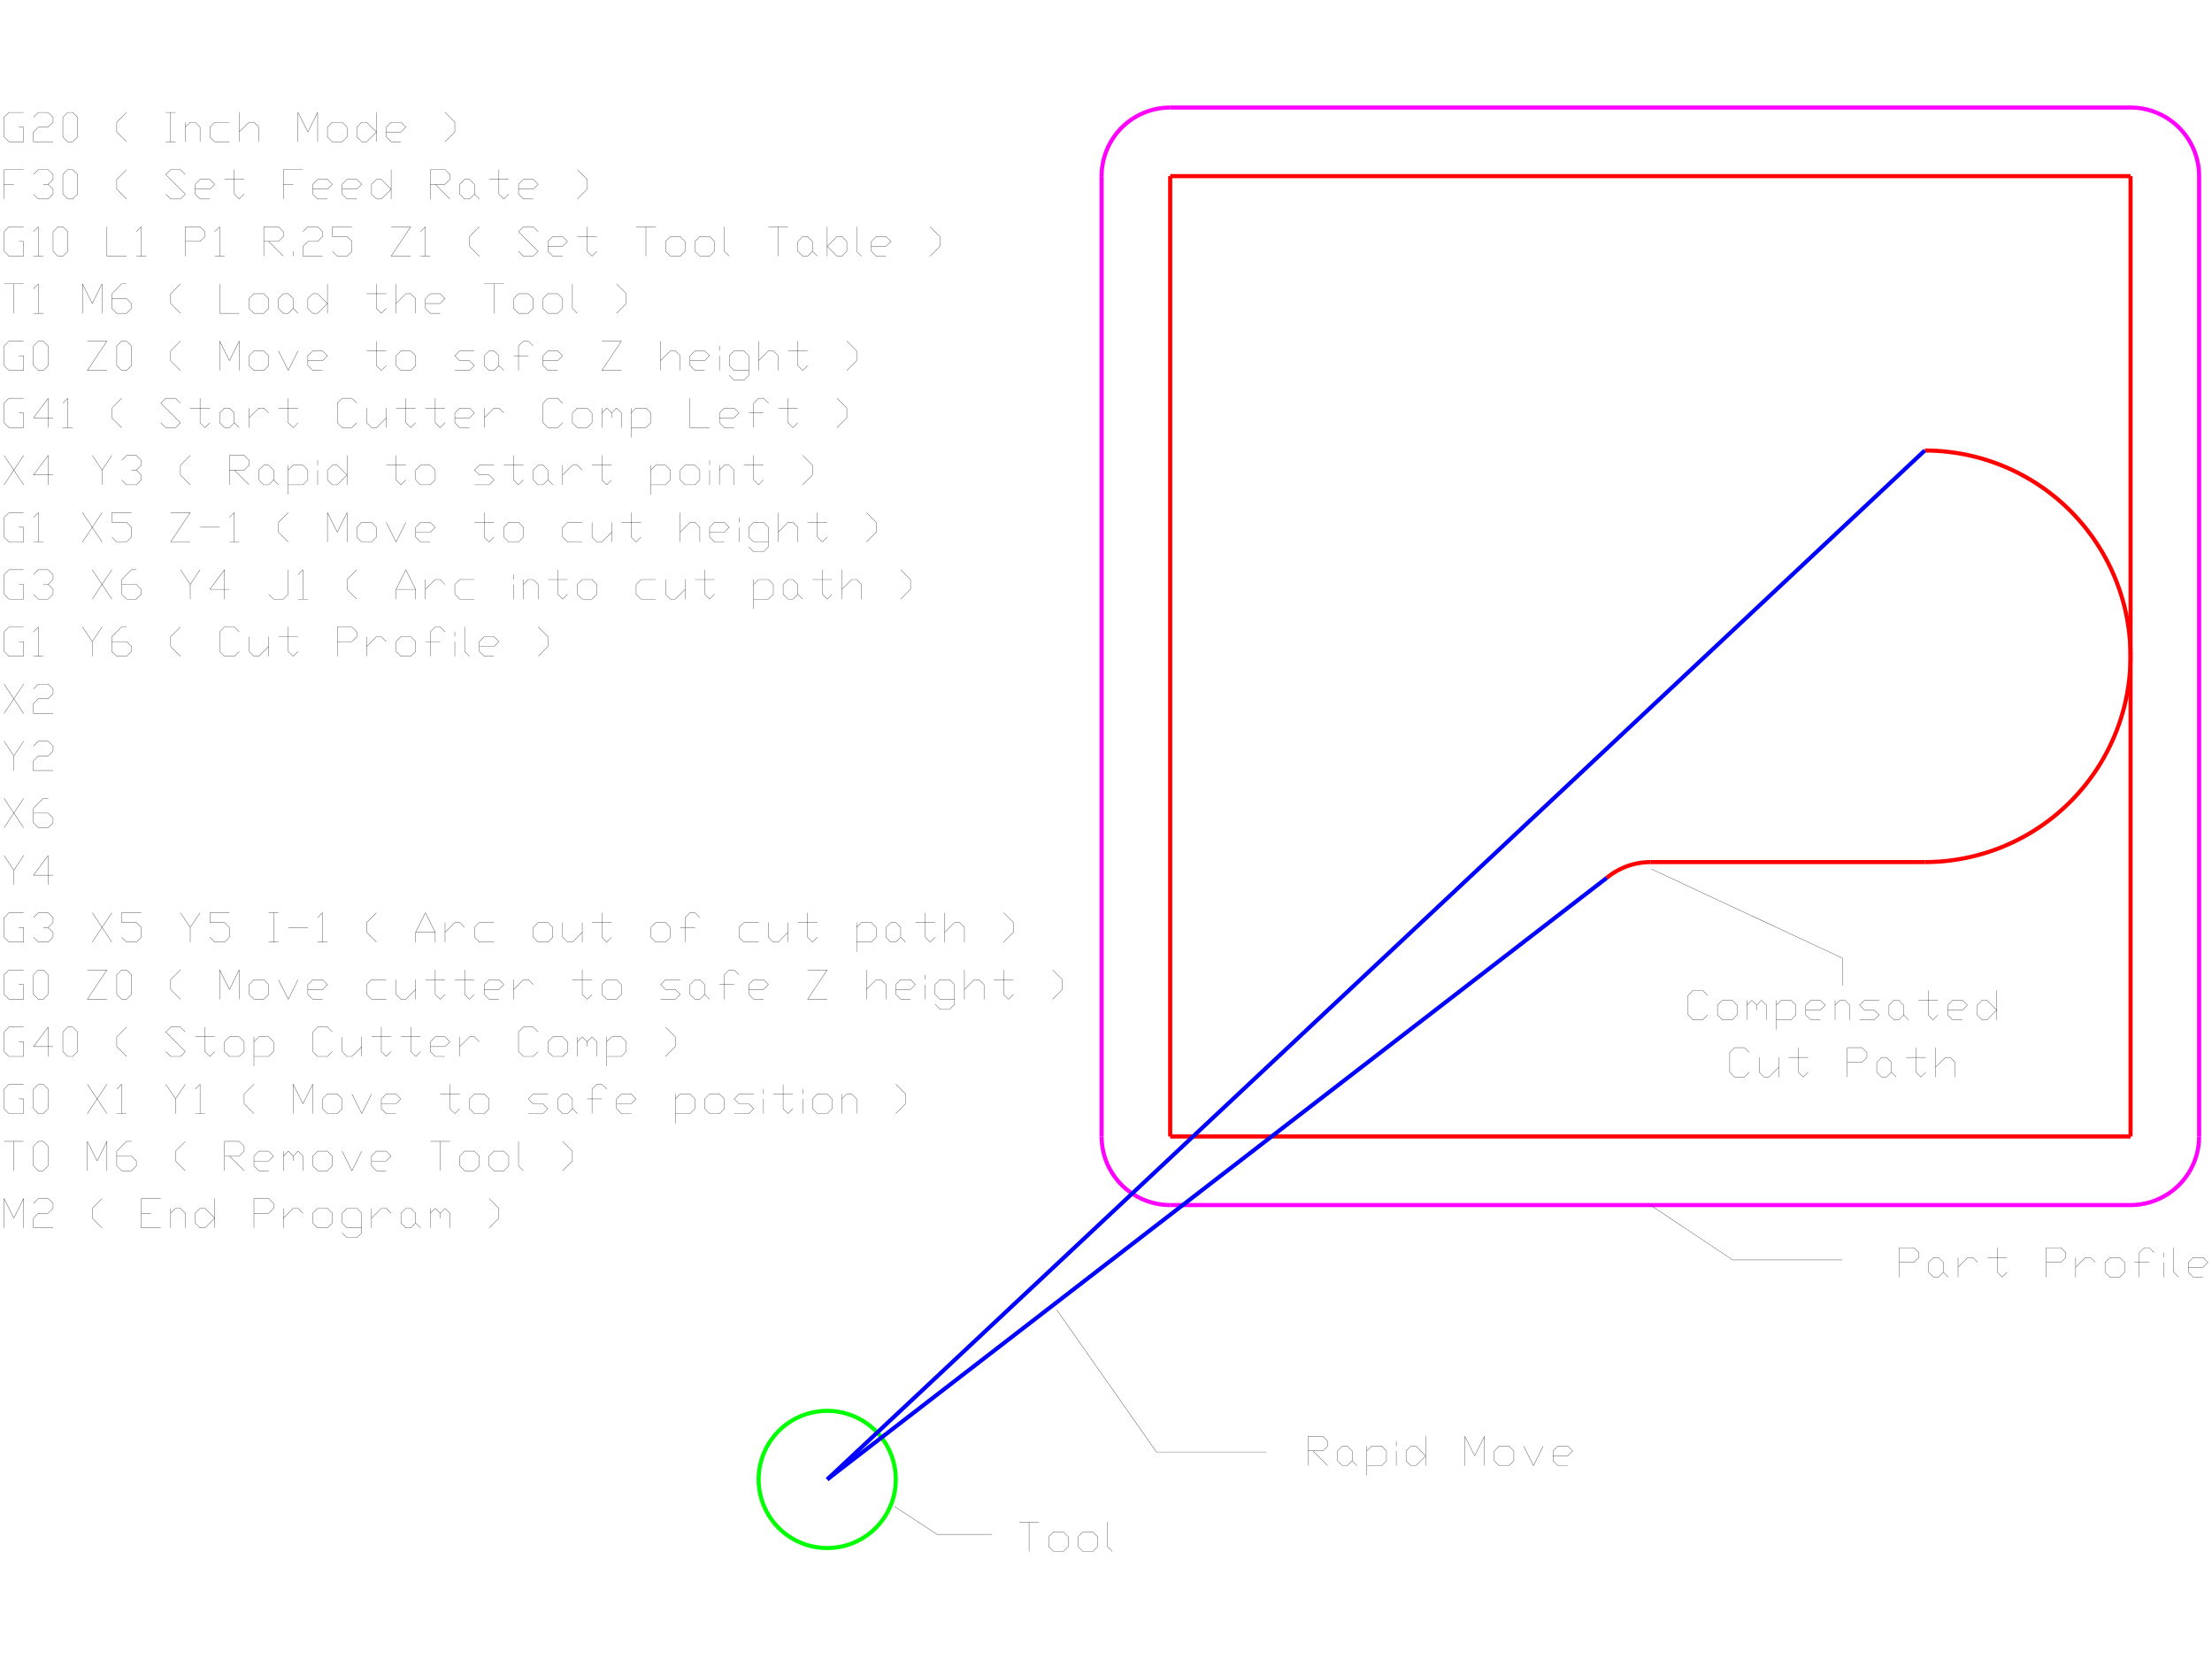 <?xml version="1.0"?>
<svg xmlns="http://www.w3.org/2000/svg" width="800.000" height="600.000" viewBox="0.0 0.0 800.000 600.000">
  <title>Produce by DWG to SVG Converter 2011 MX</title>
  <desc>Produce by DWG to SVG Converter 2011 MX</desc>












<path d="M423.21 38.89L422.24 38.91M422.24 38.91L421.27 38.97M421.27 38.97L420.3 39.06M420.3 39.06L419.33 39.19M419.33 39.19L418.37 39.37M418.37 39.37L417.42 39.57M417.42 39.57L416.48 39.82M416.48 39.82L415.55 40.1M415.55 40.1L414.63 40.42M414.63 40.42L413.72 40.78M413.72 40.78L412.83 41.17M412.83 41.17L411.95 41.59M411.95 41.59L411.09 42.05M411.09 42.05L410.25 42.54M410.25 42.54L409.43 43.07M409.43 43.07L408.63 43.63M408.63 43.63L407.85 44.21M407.85 44.21L407.1 44.83M407.1 44.83L406.37 45.48M406.37 45.48L405.67 46.16M405.67 46.16L405 46.86M405 46.86L404.35 47.59M404.35 47.59L403.73 48.34M403.73 48.34L403.14 49.12M403.14 49.12L402.59 49.91M402.59 49.91L402.06 50.74M402.06 50.74L401.57 51.58M401.57 51.58L401.11 52.43M401.11 52.43L400.68 53.31M400.68 53.31L400.29 54.2M400.29 54.2L399.94 55.11M399.94 55.11L399.62 56.03M399.62 56.03L399.34 56.96M399.34 56.96L399.09 57.91M399.09 57.91L398.88 58.86M398.88 58.86L398.71 59.82M398.71 59.82L398.58 60.78M398.58 60.78L398.48 61.75M398.48 61.75L398.42 62.72M398.42 62.72L398.41 63.7" fill="none" stroke="fuchsia" stroke-width="1.488"/>
<path d="M398.41 63.7L398.41 411.02" fill="none" stroke="fuchsia" stroke-width="1.488"/>
<path d="M398.41 411.02L398.42 411.99M398.42 411.99L398.48 412.97M398.48 412.97L398.58 413.93M398.58 413.93L398.71 414.9M398.71 414.9L398.88 415.86M398.88 415.86L399.09 416.81M399.09 416.81L399.34 417.75M399.34 417.75L399.62 418.69M399.62 418.69L399.94 419.61M399.94 419.61L400.29 420.51M400.29 420.51L400.68 421.41M400.68 421.41L401.11 422.28M401.11 422.28L401.57 423.14M401.57 423.14L402.06 423.98M402.06 423.98L402.59 424.8M402.59 424.8L403.14 425.6M403.14 425.6L403.73 426.38M403.73 426.38L404.35 427.13M404.35 427.13L405 427.86M405 427.86L405.67 428.56M405.67 428.56L406.37 429.24M406.37 429.24L407.1 429.88M407.1 429.88L407.85 430.5M407.85 430.5L408.63 431.09M408.63 431.09L409.43 431.65M409.43 431.65L410.25 432.17M410.25 432.17L411.09 432.66M411.09 432.66L411.95 433.12M411.95 433.12L412.83 433.55M412.83 433.55L413.72 433.94M413.72 433.94L414.63 434.29M414.63 434.29L415.55 434.61M415.55 434.61L416.48 434.9M416.48 434.9L417.42 435.14M417.42 435.14L418.37 435.35M418.37 435.35L419.33 435.52M419.33 435.52L420.3 435.66M420.3 435.66L421.27 435.75M421.27 435.75L422.24 435.81M422.24 435.81L423.21 435.83" fill="none" stroke="fuchsia" stroke-width="1.488"/>
<path d="M423.21 435.83L770.54 435.83" fill="none" stroke="fuchsia" stroke-width="1.488"/>
<path d="M770.54 435.83L771.51 435.81M771.51 435.81L772.48 435.75M772.48 435.75L773.45 435.66M773.45 435.66L774.42 435.52M774.42 435.52L775.37 435.35M775.37 435.35L776.33 435.14M776.33 435.14L777.27 434.9M777.27 434.9L778.2 434.61M778.2 434.61L779.12 434.29M779.12 434.29L780.03 433.94M780.03 433.94L780.92 433.55M780.92 433.55L781.8 433.12M781.8 433.12L782.66 432.66M782.66 432.66L783.5 432.17M783.5 432.17L784.32 431.65M784.32 431.65L785.12 431.09M785.12 431.09L785.89 430.5M785.89 430.5L786.65 429.88M786.65 429.88L787.38 429.24M787.38 429.24L788.08 428.56M788.08 428.56L788.75 427.86M788.75 427.86L789.4 427.13M789.4 427.13L790.02 426.38M790.02 426.38L790.61 425.6M790.61 425.6L791.16 424.8M791.16 424.8L791.69 423.98M791.69 423.98L792.18 423.14M792.18 423.14L792.64 422.28M792.64 422.28L793.06 421.41M793.06 421.41L793.46 420.51M793.46 420.51L793.81 419.61M793.81 419.61L794.13 418.69M794.13 418.69L794.41 417.75M794.41 417.75L794.66 416.81M794.66 416.81L794.87 415.86M794.87 415.86L795.04 414.9M795.04 414.9L795.17 413.93M795.17 413.93L795.27 412.97M795.27 412.97L795.32 411.99M795.32 411.99L795.34 411.02" fill="none" stroke="fuchsia" stroke-width="1.488"/>
<path d="M795.34 411.02L795.34 63.7" fill="none" stroke="fuchsia" stroke-width="1.488"/>
<path d="M770.54 38.89L423.21 38.89" fill="none" stroke="fuchsia" stroke-width="1.488"/>
<path d="M795.34 63.7L795.32 62.72M795.32 62.72L795.27 61.75M795.27 61.75L795.17 60.78M795.17 60.78L795.04 59.82M795.04 59.82L794.87 58.86M794.87 58.86L794.66 57.91M794.66 57.91L794.41 56.96M794.41 56.96L794.13 56.03M794.13 56.03L793.81 55.11M793.81 55.11L793.46 54.2M793.46 54.2L793.06 53.31M793.06 53.31L792.64 52.43M792.64 52.43L792.18 51.58M792.18 51.58L791.69 50.74M791.69 50.74L791.16 49.91M791.16 49.91L790.61 49.12M790.61 49.12L790.02 48.34M790.02 48.34L789.4 47.59M789.4 47.59L788.75 46.86M788.75 46.86L788.08 46.16M788.08 46.16L787.38 45.48M787.38 45.48L786.65 44.83M786.65 44.83L785.89 44.21M785.89 44.21L785.12 43.63M785.12 43.63L784.32 43.07M784.32 43.07L783.5 42.54M783.5 42.54L782.66 42.05M782.66 42.05L781.8 41.59M781.8 41.59L780.92 41.17M780.92 41.17L780.03 40.78M780.03 40.78L779.12 40.42M779.12 40.42L778.2 40.1M778.2 40.1L777.27 39.82M777.27 39.82L776.33 39.57M776.33 39.57L775.37 39.37M775.37 39.37L774.42 39.19M774.42 39.19L773.45 39.06M773.45 39.06L772.48 38.97M772.48 38.97L771.51 38.91M771.51 38.91L770.54 38.89" fill="none" stroke="fuchsia" stroke-width="1.488"/>
<path d="M696.11 311.78L697.83 311.76M697.83 311.76L699.55 311.7M699.55 311.7L701.26 311.61M701.26 311.61L702.98 311.47M702.98 311.47L704.69 311.29M704.69 311.29L706.39 311.07M706.39 311.07L708.09 310.81M708.09 310.81L709.78 310.52M709.78 310.52L711.47 310.18M711.47 310.18L713.15 309.81M713.15 309.81L714.82 309.39M714.82 309.39L716.48 308.94M716.48 308.94L718.12 308.45M718.12 308.45L719.76 307.93M719.76 307.93L721.38 307.36M721.38 307.36L722.99 306.76M722.99 306.76L724.59 306.12M724.59 306.12L726.17 305.44M726.17 305.44L727.74 304.73M727.74 304.73L729.28 303.98M729.28 303.98L730.81 303.2M730.81 303.2L732.33 302.38M732.33 302.38L733.82 301.52M733.82 301.52L735.29 300.64M735.29 300.64L736.74 299.71M736.74 299.71L738.17 298.76M738.17 298.76L739.58 297.77M739.58 297.77L740.96 296.75M740.96 296.75L742.32 295.7M742.32 295.7L743.66 294.62M743.66 294.62L744.97 293.5M744.97 293.5L746.25 292.36M746.25 292.36L747.51 291.19M747.51 291.19L748.74 289.99M748.74 289.99L749.94 288.76M749.94 288.76L751.11 287.5M751.11 287.5L752.25 286.21M752.25 286.21L753.37 284.9M753.37 284.9L754.45 283.57M754.45 283.57L755.5 282.21M755.5 282.21L756.52 280.83M756.52 280.83L757.51 279.42M757.51 279.42L758.47 277.99M758.47 277.99L759.39 276.54M759.39 276.54L760.28 275.07M760.28 275.07L761.13 273.57M761.13 273.57L761.95 272.06M761.95 272.06L762.73 270.53M762.73 270.53L763.48 268.98M763.48 268.98L764.19 267.42M764.19 267.42L764.87 265.84M764.87 265.84L765.51 264.24M765.51 264.24L766.11 262.63M766.11 262.63L766.68 261.01M766.68 261.01L767.2 259.37M767.2 259.37L767.69 257.73M767.69 257.73L768.15 256.07M768.15 256.07L768.56 254.4M768.56 254.4L768.93 252.72M768.93 252.72L769.27 251.03M769.27 251.03L769.56 249.34M769.56 249.34L769.82 247.64M769.82 247.64L770.04 245.94M770.04 245.94L770.22 244.23M770.22 244.23L770.36 242.51M770.36 242.51L770.46 240.8M770.46 240.8L770.52 239.08M770.52 239.08L770.54 237.36" fill="none" stroke="red" stroke-width="1.488"/>
<path d="M770.54 237.36L770.54 63.7" fill="none" stroke="red" stroke-width="1.488"/>
<path d="M770.54 63.7L423.21 63.7" fill="none" stroke="red" stroke-width="1.488"/>
<path d="M423.21 63.7L423.21 411.02" fill="none" stroke="red" stroke-width="1.488"/>
<path d="M423.21 411.02L770.54 411.02" fill="none" stroke="red" stroke-width="1.488"/>
<path d="M770.54 411.02L770.54 237.36" fill="none" stroke="red" stroke-width="1.488"/>
<path d="M696.11 311.78L596.92 311.78" fill="none" stroke="red" stroke-width="1.488"/>
<path d="M596.92 311.78L595.97 311.8M595.97 311.8L595.01 311.86M595.01 311.86L594.06 311.95M594.06 311.95L593.11 312.08M593.11 312.08L592.17 312.24M592.17 312.24L591.24 312.44M591.24 312.44L590.31 312.68M590.31 312.68L589.4 312.95M589.4 312.95L588.49 313.26M588.49 313.26L587.6 313.6M587.6 313.6L586.72 313.98M586.72 313.98L585.86 314.39M585.86 314.39L585.01 314.83M585.01 314.83L584.18 315.31M584.18 315.31L583.37 315.81M583.37 315.81L582.58 316.35M582.58 316.35L581.81 316.92M581.81 316.92L581.07 317.51" fill="none" stroke="red" stroke-width="1.488"/>
<path d="M770.54 237.36L770.52 235.64M770.52 235.64L770.46 233.92M770.46 233.92L770.36 232.2M770.36 232.2L770.22 230.49M770.22 230.49L770.04 228.78M770.04 228.78L769.82 227.08M769.82 227.08L769.56 225.38M769.56 225.38L769.27 223.68M769.27 223.68L768.93 222M768.93 222L768.56 220.32M768.56 220.32L768.15 218.65M768.15 218.65L767.69 216.99M767.69 216.99L767.2 215.34M767.2 215.34L766.68 213.71M766.68 213.71L766.11 212.08M766.11 212.08L765.51 210.47M765.51 210.47L764.87 208.88M764.87 208.88L764.19 207.3M764.19 207.3L763.48 205.73M763.48 205.73L762.73 204.18M762.73 204.18L761.95 202.65M761.95 202.65L761.13 201.14M761.13 201.14L760.28 199.65M760.28 199.65L759.39 198.18M759.39 198.18L758.47 196.73M758.47 196.73L757.51 195.3M757.51 195.3L756.52 193.89M756.52 193.89L755.5 192.51M755.5 192.51L754.45 191.15M754.45 191.15L753.37 189.81M753.37 189.81L752.25 188.5M752.25 188.5L751.11 187.22M751.11 187.22L749.94 185.96M749.94 185.96L748.74 184.73M748.74 184.73L747.51 183.53M747.51 183.53L746.25 182.36M746.25 182.36L744.97 181.21M744.97 181.21L743.66 180.1M743.66 180.1L742.32 179.02M742.32 179.02L740.96 177.96M740.96 177.96L739.58 176.94M739.58 176.94L738.17 175.96M738.17 175.96L736.74 175M736.74 175L735.29 174.08M735.29 174.08L733.82 173.19M733.82 173.19L732.33 172.34M732.33 172.34L730.81 171.52M730.81 171.52L729.28 170.73M729.28 170.73L727.74 169.99M727.74 169.99L726.17 169.27M726.17 169.27L724.59 168.6M724.59 168.6L722.99 167.96M722.99 167.96L721.38 167.36M721.38 167.36L719.76 166.79M719.76 166.79L718.12 166.26M718.12 166.26L716.48 165.77M716.48 165.77L714.82 165.32M714.82 165.32L713.15 164.91M713.15 164.91L711.47 164.53M711.47 164.53L709.78 164.2M709.78 164.2L708.09 163.9M708.09 163.9L706.39 163.65M706.39 163.65L704.69 163.43M704.69 163.43L702.98 163.25M702.98 163.25L701.26 163.11M701.26 163.11L699.55 163.01M699.55 163.01L697.83 162.95M697.83 162.95L696.11 162.93" fill="none" stroke="red" stroke-width="1.488"/>
<path d="M473.08 530.07L473.08 519.44M473.08 519.44L478.39 519.44M478.39 519.44L480.17 521.21M480.17 521.21L480.17 522.98M480.17 522.98L478.39 524.75M478.39 524.75L473.08 524.75M474.85 524.75L480.17 530.07M487.25 530.07L485.48 530.07M485.48 530.07L483.71 528.3M483.71 528.3L483.71 524.75M483.71 524.75L485.48 522.98M485.48 522.98L487.25 522.98M487.25 522.98L489.03 524.75M489.03 524.75L489.03 528.3M489.03 528.3L487.25 530.07M489.03 528.3L490.8 530.07M494.34 533.61L494.34 522.98M494.34 524.75L496.12 522.98M496.12 522.98L499.66 522.98M499.66 522.98L501.43 524.75M501.43 524.75L501.43 528.3M501.43 528.3L499.66 530.07M499.66 530.07L494.34 530.07M504.98 530.07L504.98 524.75M504.98 522.98L504.98 521.21M515.61 526.52L512.06 530.07M512.06 530.07L510.29 530.07M510.29 530.07L508.52 528.3M508.52 528.3L508.52 524.75M508.52 524.75L510.29 522.98M510.29 522.98L512.06 522.98M512.06 522.98L515.61 526.52M515.61 519.44L515.61 530.07M529.78 530.07L529.78 519.44M529.78 519.44L533.33 526.52M533.33 526.52L536.87 519.44M536.87 519.44L536.87 530.07M545.73 530.07L542.19 530.07M542.19 530.07L540.42 528.3M540.42 528.3L540.42 524.75M540.42 524.75L542.19 522.98M542.19 522.98L545.73 522.98M545.73 522.98L547.5 524.75M547.5 524.75L547.5 528.3M547.5 528.3L545.73 530.07M551.05 522.98L554.59 530.07M554.59 530.07L558.14 522.98M561.68 526.52L567 526.52M567 526.52L568.77 524.75M568.77 524.75L567 522.98M567 522.98L563.45 522.98M563.45 522.98L561.68 524.75M561.68 524.75L561.68 528.3M561.68 528.3L563.45 530.07M563.45 530.07L567 530.07" fill="none" stroke="black" stroke-width="0.1"/>
<path d="M596.87 435.83L626.64 455.67M626.64 455.67L666.34 455.67" fill="none" stroke="black" stroke-width="0.1"/>
<path d="M686.89 461.88L686.89 451.24M686.89 451.24L692.21 451.24M692.21 451.24L693.98 453.02M693.98 453.02L693.98 454.79M693.98 454.79L692.21 456.56M692.21 456.56L686.89 456.56M701.07 461.88L699.3 461.88M699.3 461.88L697.53 460.1M697.53 460.1L697.53 456.56M697.53 456.56L699.3 454.79M699.3 454.79L701.07 454.79M701.07 454.79L702.84 456.56M702.84 456.56L702.84 460.1M702.84 460.1L701.07 461.88M702.84 460.1L704.61 461.88M708.16 461.88L708.16 454.79M708.16 458.33L711.7 454.79M711.7 454.79L713.48 454.79M713.48 454.79L715.25 456.56M718.79 454.79L725.88 454.79M722.34 451.24L722.34 460.1M722.34 460.1L724.11 461.88M724.11 461.88L725.88 460.1M740.06 461.88L740.06 451.24M740.06 451.24L745.37 451.24M745.37 451.24L747.14 453.02M747.14 453.02L747.14 454.79M747.14 454.79L745.37 456.56M745.37 456.56L740.06 456.56M750.69 461.88L750.69 454.79M750.69 458.33L754.23 454.79M754.23 454.79L756 454.79M756 454.79L757.78 456.56M766.64 461.88L763.09 461.88M763.09 461.88L761.32 460.1M761.32 460.1L761.32 456.56M761.32 456.56L763.09 454.79M763.09 454.79L766.64 454.79M766.64 454.79L768.41 456.56M768.41 456.56L768.41 460.1M768.41 460.1L766.64 461.88M771.95 456.56L777.27 456.56M779.04 453.02L777.27 451.24M777.27 451.24L775.5 451.24M775.5 451.24L773.72 453.02M773.72 453.02L773.72 461.88M782.58 461.88L782.58 456.56M782.58 454.79L782.58 453.02M786.13 451.24L786.13 460.1M786.13 460.1L787.9 461.88M791.45 458.33L796.76 458.33M796.76 458.33L798.53 456.56M798.53 456.56L796.76 454.79M796.76 454.79L793.22 454.79M793.22 454.79L791.45 456.56M791.45 456.56L791.45 460.1M791.45 460.1L793.22 461.88M793.22 461.88L796.76 461.88" fill="none" stroke="black" stroke-width="0.1"/>
<path d="M274.36 535.06L274.38 534.07M274.38 534.07L274.44 533.08M274.44 533.08L274.54 532.09M274.54 532.09L274.68 531.11M274.68 531.11L274.86 530.13M274.86 530.13L275.07 529.16M275.07 529.16L275.33 528.2M275.33 528.2L275.62 527.25M275.62 527.25L275.95 526.32M275.95 526.32L276.32 525.4M276.32 525.4L276.73 524.49M276.73 524.49L277.17 523.6M277.17 523.6L277.64 522.73M277.64 522.73L278.15 521.88M278.15 521.88L278.7 521.05M278.7 521.05L279.28 520.24M279.28 520.24L279.89 519.46M279.89 519.46L280.53 518.7M280.53 518.7L281.19 517.96M281.19 517.96L281.89 517.26M281.89 517.26L282.62 516.58M282.62 516.58L283.37 515.93M283.37 515.93L284.15 515.32M284.15 515.32L284.95 514.73M284.95 514.73L285.78 514.18M285.78 514.18L286.62 513.66M286.62 513.66L287.49 513.18M287.49 513.18L288.37 512.73M288.37 512.73L289.28 512.31M289.28 512.31L290.19 511.93M290.19 511.93L291.13 511.59M291.13 511.59L292.07 511.29M292.07 511.29L293.03 511.03M293.03 511.03L294 510.8M294 510.8L294.97 510.61M294.97 510.61L295.95 510.46M295.95 510.46L296.94 510.35M296.94 510.35L297.93 510.28M297.93 510.28L298.92 510.25M298.92 510.25L299.92 510.26M299.92 510.26L300.91 510.31M300.91 510.31L301.9 510.4M301.9 510.4L302.88 510.53M302.88 510.53L303.86 510.7M303.86 510.7L304.83 510.91M304.83 510.91L305.79 511.15M305.79 511.15L306.74 511.44M306.74 511.44L307.68 511.76M307.68 511.76L308.61 512.12M308.61 512.12L309.52 512.51M309.52 512.51L310.41 512.95M310.41 512.95L311.29 513.41M311.29 513.41L312.14 513.92M312.14 513.92L312.98 514.45M312.98 514.45L313.79 515.02M313.79 515.02L314.58 515.62M314.58 515.62L315.35 516.25M315.35 516.25L316.09 516.92M316.09 516.92L316.8 517.61M316.8 517.61L317.48 518.33M317.48 518.33L318.14 519.07M318.14 519.07L318.76 519.84M318.76 519.84L319.36 520.64M319.36 520.64L319.92 521.46M319.92 521.46L320.45 522.3M320.45 522.3L320.94 523.16M320.94 523.16L321.4 524.04M321.4 524.04L321.82 524.94M321.82 524.94L322.21 525.86M322.21 525.86L322.56 526.78M322.56 526.78L322.87 527.73M322.87 527.73L323.14 528.68M323.14 528.68L323.38 529.65M323.38 529.65L323.58 530.62M323.58 530.62L323.74 531.6M323.74 531.6L323.86 532.58M323.86 532.58L323.93 533.57M323.93 533.57L323.97 534.57M323.97 534.57L323.97 535.56M323.97 535.56L323.93 536.55M323.93 536.55L323.86 537.54M323.86 537.54L323.74 538.53M323.74 538.53L323.58 539.51M323.58 539.51L323.38 540.48M323.38 540.48L323.14 541.44M323.14 541.44L322.87 542.4M322.87 542.4L322.56 543.34M322.56 543.34L322.21 544.27M322.21 544.27L321.82 545.18M321.82 545.18L321.4 546.08M321.4 546.08L320.94 546.96M320.94 546.96L320.45 547.82M320.45 547.82L319.92 548.66M319.92 548.66L319.36 549.48M319.36 549.48L318.76 550.28M318.76 550.28L318.14 551.05M318.14 551.05L317.48 551.8M317.48 551.8L316.8 552.52M316.8 552.52L316.09 553.21M316.09 553.21L315.35 553.87M315.35 553.87L314.58 554.5M314.58 554.5L313.79 555.1M313.79 555.1L312.98 555.67M312.98 555.67L312.14 556.21M312.14 556.21L311.29 556.71M311.29 556.71L310.41 557.18M310.41 557.18L309.52 557.61M309.52 557.61L308.61 558.01M308.61 558.01L307.68 558.37M307.68 558.37L306.74 558.69M306.74 558.69L305.79 558.97M305.79 558.97L304.83 559.22M304.83 559.22L303.86 559.42M303.86 559.42L302.88 559.59M302.88 559.59L301.9 559.72M301.9 559.72L300.91 559.81M300.91 559.81L299.92 559.86M299.92 559.86L298.92 559.87M298.92 559.87L297.93 559.84M297.93 559.84L296.94 559.77M296.94 559.77L295.95 559.66M295.95 559.66L294.97 559.51M294.97 559.51L294 559.33M294 559.33L293.03 559.1M293.03 559.1L292.07 558.83M292.07 558.83L291.13 558.53M291.13 558.53L290.19 558.19M290.19 558.19L289.28 557.81M289.28 557.81L288.37 557.4M288.37 557.4L287.49 556.95M287.49 556.95L286.62 556.46M286.62 556.46L285.78 555.94M285.78 555.94L284.95 555.39M284.95 555.39L284.15 554.81M284.15 554.81L283.37 554.19M283.37 554.19L282.62 553.54M282.62 553.54L281.89 552.87M281.89 552.87L281.19 552.16M281.19 552.16L280.53 551.43M280.53 551.43L279.89 550.67M279.89 550.67L279.28 549.88M279.28 549.88L278.7 549.08M278.7 549.08L278.15 548.25M278.15 548.25L277.64 547.39M277.64 547.39L277.17 546.52M277.17 546.52L276.73 545.63M276.73 545.63L276.32 544.73M276.32 544.73L275.95 543.81M275.95 543.81L275.62 542.87M275.62 542.87L275.33 541.92M275.33 541.92L275.07 540.96M275.07 540.96L274.86 539.99M274.86 539.99L274.68 539.02M274.68 539.02L274.54 538.03M274.54 538.03L274.44 537.05M274.44 537.05L274.38 536.05M274.38 536.05L274.36 535.06" fill="none" stroke="lime" stroke-width="1.488"/>
<path d="M299.17 535.06L581.07 317.51" fill="none" stroke="blue" stroke-width="1.488"/>
<path d="M696.11 162.93L299.17 535.06" fill="none" stroke="blue" stroke-width="1.488"/>
<path d="M368.63 550.48L375.72 550.48M372.18 550.48L372.18 561.11M384.58 561.11L381.04 561.11M381.04 561.11L379.27 559.34M379.27 559.34L379.27 555.8M379.27 555.8L381.04 554.02M381.04 554.02L384.58 554.02M384.58 554.02L386.36 555.8M386.36 555.8L386.36 559.34M386.36 559.34L384.58 561.11M395.22 561.11L391.67 561.11M391.67 561.11L389.9 559.34M389.9 559.34L389.9 555.8M389.9 555.8L391.67 554.02M391.67 554.02L395.22 554.02M395.22 554.02L396.99 555.8M396.99 555.8L396.99 559.34M396.99 559.34L395.22 561.11M400.53 550.48L400.53 559.34M400.53 559.34L402.3 561.11" fill="none" stroke="black" stroke-width="0.1"/>
<path d="M323.45 544.81L338.86 554.91M338.86 554.91L358.71 554.91" fill="none" stroke="black" stroke-width="0.1"/>
<path d="M382.18 473.73L418.25 525.14M418.25 525.14L457.95 525.14" fill="none" stroke="black" stroke-width="0.1"/>
<path d="M617.61 367.07L615.84 368.84M615.84 368.84L612.29 368.84M612.29 368.84L610.52 367.07M610.52 367.07L610.52 359.98M610.52 359.98L612.29 358.21M612.29 358.21L615.84 358.21M615.84 358.21L617.61 359.98M626.47 368.84L622.92 368.84M622.92 368.84L621.15 367.07M621.15 367.07L621.15 363.53M621.15 363.53L622.92 361.76M622.92 361.76L626.47 361.76M626.47 361.76L628.24 363.53M628.24 363.53L628.24 367.07M628.24 367.07L626.47 368.84M631.78 368.84L631.78 361.76M631.78 363.53L633.56 361.76M633.56 361.76L635.33 363.53M635.33 363.53L635.33 365.3M635.33 363.53L637.1 361.76M637.1 361.76L638.87 363.53M638.87 363.53L638.87 368.84M642.42 372.39L642.42 361.76M642.42 363.53L644.19 361.76M644.19 361.76L647.73 361.76M647.73 361.76L649.5 363.53M649.5 363.53L649.5 367.07M649.5 367.07L647.73 368.84M647.73 368.84L642.42 368.84M653.05 365.3L658.36 365.3M658.36 365.3L660.14 363.53M660.14 363.53L658.36 361.76M658.36 361.76L654.82 361.76M654.82 361.76L653.05 363.53M653.05 363.53L653.05 367.07M653.05 367.07L654.82 368.84M654.82 368.84L658.36 368.84M663.68 368.84L663.68 361.76M663.68 363.53L665.45 361.76M665.45 361.76L667.22 361.76M667.22 361.76L669 363.53M669 363.53L669 368.84M672.54 368.84L677.86 368.84M677.86 368.84L679.63 367.07M679.63 367.07L677.86 365.3M677.86 365.3L674.31 365.3M674.31 365.3L672.54 363.53M672.54 363.53L674.31 361.76M674.31 361.76L679.63 361.76M686.72 368.84L684.95 368.84M684.95 368.84L683.17 367.07M683.17 367.07L683.17 363.53M683.17 363.53L684.95 361.76M684.95 361.76L686.72 361.76M686.72 361.76L688.49 363.53M688.49 363.53L688.49 367.07M688.49 367.07L686.72 368.84M688.49 367.07L690.26 368.84M693.81 361.76L700.89 361.76M697.35 358.21L697.35 367.07M697.35 367.07L699.12 368.84M699.12 368.84L700.89 367.07M704.44 365.3L709.75 365.3M709.75 365.3L711.53 363.53M711.53 363.53L709.75 361.76M709.75 361.76L706.21 361.76M706.21 361.76L704.44 363.53M704.44 363.53L704.44 367.07M704.44 367.07L706.21 368.84M706.21 368.84L709.75 368.84M722.16 365.3L718.61 368.84M718.61 368.84L716.84 368.84M716.84 368.84L715.07 367.07M715.07 367.07L715.07 363.53M715.07 363.53L716.84 361.76M716.84 361.76L718.61 361.76M718.61 361.76L722.16 365.3M722.16 358.21L722.16 368.84M632.67 387.75L630.9 389.52M630.9 389.52L627.35 389.52M627.35 389.52L625.58 387.75M625.58 387.75L625.58 380.66M625.58 380.66L627.35 378.89M627.35 378.89L630.9 378.89M630.9 378.89L632.67 380.66M636.21 382.43L636.21 387.75M636.21 387.75L637.99 389.52M637.99 389.52L639.76 389.52M639.76 389.52L643.3 385.97M643.3 382.43L643.3 389.52M646.85 382.43L653.93 382.43M650.39 378.89L650.39 387.75M650.39 387.75L652.16 389.52M652.16 389.52L653.93 387.75M668.11 389.52L668.11 378.89M668.11 378.89L673.43 378.89M673.43 378.89L675.2 380.66M675.2 380.66L675.2 382.43M675.2 382.43L673.43 384.2M673.43 384.2L668.11 384.2M682.29 389.52L680.52 389.52M680.52 389.52L678.74 387.75M678.74 387.75L678.74 384.2M678.74 384.2L680.52 382.43M680.52 382.43L682.29 382.43M682.29 382.43L684.06 384.2M684.06 384.2L684.06 387.75M684.06 387.75L682.29 389.52M684.06 387.75L685.83 389.52M689.38 382.43L696.46 382.43M692.92 378.89L692.92 387.75M692.92 387.75L694.69 389.52M694.69 389.52L696.46 387.75M700.01 389.52L700.01 378.89M700.01 385.97L703.55 382.43M703.55 382.43L705.32 382.43M705.32 382.43L707.1 384.2M707.1 384.2L707.1 389.52" fill="none" stroke="black" stroke-width="0.1"/>
<path d="M597.3 314.33L666.34 346.52M666.34 346.52L666.34 356.44" fill="none" stroke="black" stroke-width="0.1"/>
<path d="M6.78 45.98L8.55 45.98M8.55 45.98L8.55 51.29M8.55 51.29L3.24 51.29M3.24 51.29L1.47 49.52M1.47 49.52L1.47 42.43M1.47 42.43L3.24 40.66M3.24 40.66L8.55 40.66M12.1 42.43L13.87 40.66M13.87 40.66L17.42 40.66M17.42 40.66L19.19 42.43M19.19 42.43L19.19 44.2M19.19 44.2L17.42 45.98M17.42 45.98L13.87 45.98M13.87 45.98L12.1 47.75M12.1 47.75L12.1 51.29M12.1 51.29L19.19 51.29M24.5 51.29L22.73 49.52M22.73 49.52L22.73 42.43M22.73 42.43L24.5 40.66M24.5 40.66L26.28 40.66M26.28 40.66L28.05 42.43M28.05 42.43L28.05 49.52M28.05 49.52L26.28 51.29M26.28 51.29L24.5 51.29M45.77 40.66L42.22 44.2M42.22 44.2L42.22 47.75M42.22 47.75L45.77 51.29M59.94 40.66L63.49 40.66M61.72 40.66L61.72 51.29M59.94 51.29L63.49 51.29M67.03 51.29L67.03 44.2M67.03 45.98L68.8 44.2M68.8 44.2L70.58 44.2M70.58 44.2L72.35 45.98M72.35 45.98L72.35 51.29M82.98 44.2L77.66 44.2M77.66 44.2L75.89 45.98M75.89 45.98L75.89 49.52M75.89 49.52L77.66 51.29M77.66 51.29L82.98 51.29M86.52 51.29L86.52 40.66M86.52 47.75L90.07 44.2M90.07 44.2L91.84 44.2M91.84 44.2L93.61 45.98M93.61 45.98L93.61 51.29M107.79 51.29L107.79 40.66M107.79 40.66L111.33 47.75M111.33 47.75L114.88 40.66M114.88 40.66L114.88 51.29M123.74 51.29L120.19 51.29M120.19 51.29L118.42 49.52M118.42 49.52L118.42 45.98M118.42 45.98L120.19 44.2M120.19 44.2L123.74 44.2M123.74 44.2L125.51 45.98M125.51 45.98L125.51 49.52M125.51 49.52L123.74 51.29M136.14 47.75L132.6 51.29M132.6 51.29L130.83 51.29M130.83 51.29L129.05 49.52M129.05 49.52L129.05 45.98M129.05 45.98L130.83 44.2M130.83 44.2L132.6 44.2M132.6 44.2L136.14 47.75M136.14 40.66L136.14 51.29M139.69 47.75L145 47.75M145 47.75L146.77 45.98M146.77 45.98L145 44.2M145 44.2L141.46 44.2M141.46 44.2L139.69 45.98M139.69 45.98L139.69 49.52M139.69 49.52L141.46 51.29M141.46 51.29L145 51.29M160.95 40.66L164.49 44.2M164.49 44.2L164.49 47.75M164.49 47.75L160.95 51.29M1.47 71.97L1.47 61.33M1.47 61.33L8.55 61.33M1.47 66.65L5.01 66.65M12.1 63.11L13.87 61.33M13.87 61.33L17.42 61.33M17.42 61.33L19.19 63.11M19.19 63.11L19.19 64.88M19.19 64.88L17.42 66.65M17.42 66.65L15.64 66.65M17.42 66.65L19.19 68.42M19.19 68.42L19.19 70.2M19.19 70.2L17.42 71.97M17.42 71.97L13.87 71.97M13.87 71.97L12.1 70.2M24.5 71.97L22.73 70.2M22.73 70.2L22.73 63.11M22.73 63.11L24.5 61.33M24.5 61.33L26.28 61.33M26.28 61.33L28.05 63.11M28.05 63.11L28.05 70.2M28.05 70.2L26.28 71.97M26.28 71.97L24.5 71.97M45.77 61.33L42.22 64.88M42.22 64.88L42.22 68.42M42.22 68.42L45.77 71.97M59.94 70.2L61.72 71.97M61.72 71.97L65.26 71.97M65.26 71.97L67.03 70.2M67.03 70.2L59.94 63.11M59.94 63.11L61.72 61.33M61.72 61.33L65.26 61.33M65.26 61.33L67.03 63.11M70.58 68.42L75.89 68.42M75.89 68.42L77.66 66.65M77.66 66.65L75.89 64.88M75.89 64.88L72.35 64.88M72.35 64.88L70.58 66.65M70.58 66.65L70.58 70.2M70.58 70.2L72.35 71.97M72.35 71.97L75.89 71.97M81.21 64.88L88.3 64.88M84.75 61.33L84.75 70.2M84.75 70.2L86.52 71.97M86.52 71.97L88.3 70.2M102.47 71.97L102.47 61.33M102.47 61.33L109.56 61.33M102.47 66.65L106.02 66.65M113.11 68.42L118.42 68.42M118.42 68.42L120.19 66.65M120.19 66.65L118.42 64.88M118.42 64.88L114.88 64.88M114.88 64.88L113.11 66.65M113.11 66.65L113.11 70.2M113.11 70.2L114.88 71.97M114.88 71.97L118.42 71.97M123.74 68.42L129.05 68.42M129.05 68.42L130.83 66.65M130.83 66.65L129.05 64.88M129.05 64.88L125.51 64.88M125.51 64.88L123.74 66.65M123.74 66.65L123.74 70.2M123.74 70.2L125.51 71.97M125.51 71.97L129.05 71.97M141.46 68.42L137.91 71.97M137.91 71.97L136.14 71.97M136.14 71.97L134.37 70.2M134.37 70.2L134.37 66.65M134.37 66.65L136.14 64.88M136.14 64.88L137.91 64.88M137.91 64.88L141.46 68.42M141.46 61.33L141.46 71.97M155.63 71.97L155.63 61.33M155.63 61.33L160.95 61.33M160.95 61.33L162.72 63.11M162.72 63.11L162.72 64.88M162.72 64.88L160.95 66.65M160.95 66.65L155.63 66.65M157.41 66.65L162.72 71.97M169.81 71.97L168.04 71.97M168.04 71.97L166.27 70.2M166.27 70.2L166.27 66.65M166.27 66.65L168.04 64.88M168.04 64.88L169.81 64.88M169.81 64.88L171.58 66.65M171.58 66.65L171.58 70.2M171.58 70.2L169.81 71.97M171.58 70.2L173.36 71.97M176.9 64.88L183.99 64.88M180.44 61.33L180.44 70.2M180.44 70.2L182.22 71.97M182.22 71.97L183.99 70.2M187.53 68.42L192.85 68.42M192.85 68.42L194.62 66.65M194.62 66.65L192.85 64.88M192.85 64.88L189.3 64.88M189.3 64.88L187.53 66.65M187.53 66.65L187.53 70.2M187.53 70.2L189.3 71.97M189.3 71.97L192.85 71.97M208.8 61.33L212.34 64.88M212.34 64.88L212.34 68.42M212.34 68.42L208.8 71.97M6.78 87.32L8.55 87.32M8.55 87.32L8.55 92.64M8.55 92.64L3.24 92.64M3.24 92.64L1.47 90.87M1.47 90.87L1.47 83.78M1.47 83.78L3.24 82.01M3.24 82.01L8.55 82.01M12.1 83.78L13.87 82.01M13.87 82.01L13.87 92.64M12.1 92.64L15.64 92.64M20.96 92.64L19.19 90.87M19.19 90.87L19.19 83.78M19.19 83.78L20.96 82.01M20.96 82.01L22.73 82.01M22.73 82.01L24.5 83.78M24.5 83.78L24.5 90.87M24.5 90.87L22.73 92.64M22.73 92.64L20.96 92.64M38.68 82.01L38.68 92.64M38.68 92.64L45.77 92.64M49.31 83.78L51.08 82.01M51.08 82.01L51.08 92.64M49.31 92.64L52.86 92.64M67.03 92.64L67.03 82.01M67.03 82.01L72.35 82.01M72.35 82.01L74.12 83.78M74.12 83.78L74.12 85.55M74.12 85.55L72.35 87.32M72.35 87.32L67.03 87.32M77.66 83.78L79.44 82.01M79.44 82.01L79.44 92.64M77.66 92.64L81.21 92.64M95.39 92.64L95.39 82.01M95.39 82.01L100.7 82.01M100.7 82.01L102.47 83.78M102.47 83.78L102.47 85.55M102.47 85.55L100.7 87.32M100.7 87.32L95.39 87.32M97.16 87.32L102.47 92.64M106.02 92.64L106.02 90.87M109.56 83.78L111.33 82.01M111.33 82.01L114.88 82.01M114.88 82.01L116.65 83.78M116.65 83.78L116.65 85.55M116.65 85.55L114.88 87.32M114.88 87.32L111.33 87.32M111.33 87.32L109.56 89.1M109.56 89.1L109.56 92.64M109.56 92.64L116.65 92.64M120.19 90.87L121.97 92.64M121.97 92.64L125.51 92.64M125.51 92.64L127.28 90.87M127.28 90.87L127.28 87.32M127.28 87.32L125.51 85.55M125.51 85.55L120.19 85.55M120.19 85.55L120.19 82.01M120.19 82.01L127.28 82.01M141.46 82.01L148.55 82.01M148.55 82.01L141.46 92.64M141.46 92.64L148.55 92.64M152.09 83.78L153.86 82.01M153.86 82.01L153.86 92.64M152.09 92.64L155.63 92.64M173.36 82.01L169.81 85.55M169.81 85.55L169.81 89.1M169.81 89.1L173.36 92.64M187.53 90.87L189.3 92.64M189.3 92.64L192.85 92.64M192.85 92.64L194.62 90.87M194.62 90.87L187.53 83.78M187.53 83.78L189.3 82.01M189.3 82.01L192.85 82.01M192.85 82.01L194.62 83.78M198.16 89.1L203.48 89.1M203.48 89.1L205.25 87.32M205.25 87.32L203.48 85.55M203.48 85.55L199.94 85.55M199.94 85.55L198.16 87.32M198.16 87.32L198.16 90.87M198.16 90.87L199.94 92.64M199.94 92.64L203.48 92.64M208.8 85.55L215.88 85.55M212.34 82.01L212.34 90.87M212.34 90.87L214.11 92.64M214.11 92.64L215.88 90.87M230.06 82.01L237.15 82.01M233.6 82.01L233.6 92.64M246.01 92.64L242.47 92.64M242.47 92.64L240.69 90.87M240.69 90.87L240.69 87.32M240.69 87.32L242.47 85.55M242.47 85.55L246.01 85.55M246.01 85.55L247.78 87.32M247.78 87.32L247.78 90.87M247.78 90.87L246.01 92.64M256.64 92.64L253.1 92.64M253.1 92.64L251.33 90.87M251.33 90.87L251.33 87.32M251.33 87.32L253.1 85.55M253.1 85.55L256.64 85.55M256.64 85.55L258.41 87.32M258.41 87.32L258.41 90.87M258.41 90.87L256.64 92.64M261.96 82.01L261.96 90.87M261.96 90.87L263.73 92.64M277.91 82.01L284.99 82.01M281.45 82.01L281.45 92.64M292.08 92.64L290.31 92.64M290.31 92.64L288.54 90.87M288.54 90.87L288.54 87.32M288.54 87.32L290.31 85.55M290.31 85.55L292.08 85.55M292.08 85.55L293.85 87.32M293.85 87.32L293.85 90.87M293.85 90.87L292.08 92.64M293.85 90.87L295.63 92.64M299.17 92.64L299.17 82.01M299.17 89.1L302.71 85.55M302.71 85.55L304.49 85.55M304.49 85.55L306.26 87.32M306.26 87.32L306.26 90.87M306.26 90.87L304.49 92.64M304.49 92.64L302.71 92.64M302.71 92.64L299.17 89.1M309.8 82.01L309.8 90.87M309.8 90.87L311.57 92.64M315.12 89.1L320.44 89.1M320.44 89.1L322.21 87.32M322.21 87.32L320.44 85.55M320.44 85.55L316.89 85.55M316.89 85.55L315.12 87.32M315.12 87.32L315.12 90.87M315.12 90.87L316.89 92.64M316.89 92.64L320.44 92.64M336.38 82.01L339.93 85.55M339.93 85.55L339.93 89.1M339.93 89.1L336.38 92.64M1.47 102.68L8.55 102.68M5.01 102.68L5.01 113.31M12.1 104.45L13.87 102.68M13.87 102.68L13.87 113.31M12.1 113.31L15.64 113.31M29.82 113.31L29.82 102.68M29.82 102.68L33.36 109.77M33.36 109.77L36.91 102.68M36.91 102.68L36.91 113.31M40.45 108L45.77 108M45.77 108L47.54 109.77M47.54 109.77L47.54 111.54M47.54 111.54L45.77 113.31M45.77 113.31L42.22 113.31M42.22 113.31L40.45 111.54M40.45 111.54L40.45 106.23M40.45 106.23L44 102.68M44 102.68L45.77 102.68M65.26 102.68L61.72 106.23M61.72 106.23L61.72 109.77M61.72 109.77L65.26 113.31M79.44 102.68L79.44 113.31M79.44 113.31L86.52 113.31M95.39 113.31L91.84 113.31M91.84 113.31L90.07 111.54M90.07 111.54L90.07 108M90.07 108L91.84 106.23M91.84 106.23L95.39 106.23M95.39 106.23L97.16 108M97.16 108L97.16 111.54M97.16 111.54L95.39 113.31M104.25 113.31L102.47 113.31M102.47 113.31L100.7 111.54M100.7 111.54L100.7 108M100.7 108L102.47 106.23M102.47 106.23L104.25 106.23M104.25 106.23L106.02 108M106.02 108L106.02 111.54M106.02 111.54L104.25 113.31M106.02 111.54L107.79 113.31M118.42 109.77L114.88 113.31M114.88 113.31L113.11 113.31M113.11 113.31L111.33 111.54M111.33 111.54L111.33 108M111.33 108L113.11 106.23M113.11 106.23L114.88 106.23M114.88 106.23L118.42 109.77M118.42 102.68L118.42 113.31M132.6 106.23L139.69 106.23M136.14 102.68L136.14 111.54M136.14 111.54L137.91 113.31M137.91 113.31L139.69 111.54M143.23 113.31L143.23 102.68M143.23 109.77L146.77 106.23M146.77 106.23L148.55 106.23M148.55 106.23L150.32 108M150.32 108L150.32 113.31M153.86 109.77L159.18 109.77M159.18 109.77L160.95 108M160.95 108L159.18 106.23M159.18 106.23L155.63 106.23M155.63 106.23L153.86 108M153.86 108L153.86 111.54M153.86 111.54L155.63 113.31M155.63 113.31L159.18 113.31M175.13 102.68L182.22 102.68M178.67 102.68L178.67 113.31M191.08 113.31L187.53 113.31M187.53 113.31L185.76 111.54M185.76 111.54L185.76 108M185.76 108L187.53 106.23M187.53 106.23L191.08 106.23M191.08 106.23L192.85 108M192.85 108L192.85 111.54M192.85 111.54L191.08 113.31M201.71 113.31L198.16 113.31M198.16 113.31L196.39 111.54M196.39 111.54L196.39 108M196.39 108L198.16 106.23M198.16 106.23L201.71 106.23M201.71 106.23L203.48 108M203.48 108L203.48 111.54M203.48 111.54L201.71 113.31M207.02 102.68L207.02 111.54M207.02 111.54L208.8 113.31M222.97 102.68L226.52 106.23M226.52 106.23L226.52 109.77M226.52 109.77L222.97 113.31M6.78 128.67L8.55 128.67M8.55 128.67L8.55 133.99M8.55 133.99L3.24 133.99M3.24 133.99L1.47 132.22M1.47 132.22L1.47 125.13M1.47 125.13L3.24 123.36M3.24 123.36L8.55 123.36M13.87 133.99L12.1 132.22M12.1 132.22L12.1 125.13M12.1 125.13L13.87 123.36M13.87 123.36L15.64 123.36M15.64 123.36L17.42 125.13M17.42 125.13L17.42 132.22M17.42 132.22L15.64 133.99M15.64 133.99L13.87 133.99M31.59 123.36L38.68 123.36M38.68 123.36L31.59 133.99M31.59 133.99L38.68 133.99M44 133.99L42.22 132.22M42.22 132.22L42.22 125.13M42.22 125.13L44 123.36M44 123.36L45.77 123.36M45.77 123.36L47.54 125.13M47.54 125.13L47.54 132.22M47.54 132.22L45.77 133.99M45.77 133.99L44 133.99M65.26 123.36L61.72 126.9M61.72 126.9L61.72 130.44M61.72 130.44L65.26 133.99M79.44 133.99L79.44 123.36M79.44 123.36L82.98 130.44M82.98 130.44L86.52 123.36M86.52 123.36L86.52 133.99M95.39 133.99L91.84 133.99M91.84 133.99L90.07 132.22M90.07 132.22L90.07 128.67M90.07 128.67L91.84 126.9M91.84 126.9L95.39 126.9M95.39 126.9L97.16 128.67M97.16 128.67L97.16 132.22M97.16 132.22L95.39 133.99M100.7 126.9L104.25 133.99M104.25 133.99L107.79 126.9M111.33 130.44L116.65 130.44M116.65 130.44L118.42 128.67M118.42 128.67L116.65 126.9M116.65 126.9L113.11 126.9M113.11 126.9L111.33 128.67M111.33 128.67L111.33 132.22M111.33 132.22L113.11 133.99M113.11 133.99L116.65 133.99M132.6 126.9L139.69 126.9M136.14 123.36L136.14 132.22M136.14 132.22L137.91 133.99M137.91 133.99L139.69 132.22M148.55 133.99L145 133.99M145 133.99L143.23 132.22M143.23 132.22L143.23 128.67M143.23 128.67L145 126.9M145 126.9L148.55 126.9M148.55 126.9L150.32 128.67M150.32 128.67L150.32 132.22M150.32 132.22L148.55 133.99M164.49 133.99L169.81 133.99M169.81 133.99L171.58 132.22M171.58 132.22L169.81 130.44M169.81 130.44L166.27 130.44M166.27 130.44L164.49 128.67M164.49 128.67L166.27 126.9M166.27 126.9L171.58 126.9M178.67 133.99L176.9 133.99M176.9 133.99L175.13 132.22M175.13 132.22L175.13 128.67M175.13 128.67L176.9 126.9M176.9 126.9L178.67 126.9M178.67 126.9L180.44 128.67M180.44 128.67L180.44 132.22M180.44 132.22L178.67 133.99M180.44 132.22L182.22 133.99M185.76 128.67L191.08 128.67M192.85 125.13L191.08 123.36M191.08 123.36L189.3 123.36M189.3 123.36L187.53 125.13M187.53 125.13L187.53 133.99M196.39 130.44L201.71 130.44M201.71 130.44L203.48 128.67M203.48 128.67L201.71 126.9M201.71 126.9L198.16 126.9M198.16 126.9L196.39 128.67M196.39 128.67L196.39 132.22M196.39 132.22L198.16 133.99M198.16 133.99L201.71 133.99M217.66 123.36L224.74 123.36M224.74 123.36L217.66 133.99M217.66 133.99L224.74 133.99M238.92 133.99L238.92 123.36M238.92 130.44L242.47 126.9M242.47 126.9L244.24 126.9M244.24 126.9L246.01 128.67M246.01 128.67L246.01 133.99M249.55 130.44L254.87 130.44M254.87 130.44L256.64 128.67M256.64 128.67L254.87 126.9M254.87 126.9L251.33 126.9M251.33 126.9L249.55 128.67M249.55 128.67L249.55 132.22M249.55 132.22L251.33 133.99M251.33 133.99L254.87 133.99M260.19 133.99L260.19 128.67M260.19 126.9L260.19 125.13M263.73 135.76L265.5 137.53M265.5 137.53L269.05 137.53M269.05 137.53L270.82 135.76M270.82 135.76L270.82 128.67M270.82 128.67L269.05 126.9M269.05 126.9L265.5 126.9M265.5 126.9L263.73 128.67M263.73 128.67L263.73 132.22M263.73 132.22L265.5 133.99M265.5 133.99L270.82 133.99M274.36 133.99L274.36 123.36M274.36 130.44L277.91 126.9M277.91 126.9L279.68 126.9M279.68 126.9L281.45 128.67M281.45 128.67L281.45 133.99M284.99 126.9L292.08 126.9M288.54 123.36L288.54 132.22M288.54 132.22L290.31 133.99M290.31 133.99L292.08 132.22M306.26 123.36L309.8 126.9M309.8 126.9L309.8 130.44M309.8 130.44L306.26 133.99M6.78 149.35L8.55 149.35M8.55 149.35L8.55 154.66M8.55 154.66L3.24 154.66M3.24 154.66L1.47 152.89M1.47 152.89L1.47 145.8M1.47 145.8L3.24 144.03M3.24 144.03L8.55 144.03M19.19 151.12L12.1 151.12M12.1 151.12L17.42 144.03M17.42 144.03L17.42 154.66M22.73 145.8L24.5 144.03M24.5 144.03L24.5 154.66M22.73 154.66L26.28 154.66M44 144.03L40.45 147.57M40.45 147.57L40.45 151.12M40.45 151.12L44 154.66M58.17 152.89L59.94 154.66M59.94 154.66L63.49 154.66M63.49 154.66L65.26 152.89M65.26 152.89L58.17 145.8M58.17 145.8L59.94 144.03M59.94 144.03L63.49 144.03M63.49 144.03L65.26 145.8M68.8 147.57L75.89 147.57M72.35 144.03L72.35 152.89M72.35 152.89L74.12 154.66M74.12 154.66L75.89 152.89M82.98 154.66L81.21 154.66M81.21 154.66L79.44 152.89M79.44 152.89L79.44 149.35M79.44 149.35L81.21 147.57M81.21 147.57L82.98 147.57M82.98 147.57L84.75 149.35M84.75 149.35L84.75 152.89M84.75 152.89L82.98 154.66M84.75 152.89L86.52 154.66M90.07 154.66L90.07 147.57M90.07 151.12L93.61 147.57M93.61 147.57L95.39 147.57M95.39 147.57L97.16 149.35M100.7 147.57L107.79 147.57M104.25 144.03L104.25 152.89M104.25 152.89L106.02 154.66M106.02 154.66L107.79 152.89M129.05 152.89L127.28 154.66M127.28 154.66L123.74 154.66M123.74 154.66L121.97 152.89M121.97 152.89L121.97 145.8M121.97 145.8L123.74 144.03M123.74 144.03L127.28 144.03M127.28 144.03L129.05 145.8M132.6 147.57L132.6 152.89M132.6 152.89L134.37 154.66M134.37 154.66L136.14 154.66M136.14 154.66L139.69 151.12M139.69 147.57L139.69 154.66M143.23 147.57L150.32 147.57M146.77 144.03L146.77 152.89M146.77 152.89L148.55 154.66M148.55 154.66L150.32 152.89M153.86 147.57L160.95 147.57M157.41 144.03L157.41 152.89M157.41 152.89L159.18 154.66M159.18 154.66L160.95 152.89M164.49 151.12L169.81 151.12M169.81 151.12L171.58 149.35M171.58 149.35L169.81 147.57M169.81 147.57L166.27 147.57M166.27 147.57L164.49 149.35M164.49 149.35L164.49 152.89M164.49 152.89L166.27 154.66M166.27 154.66L169.81 154.66M175.13 154.66L175.13 147.57M175.13 151.12L178.67 147.57M178.67 147.57L180.44 147.57M180.44 147.57L182.22 149.35M203.48 152.89L201.71 154.66M201.71 154.66L198.16 154.66M198.16 154.66L196.39 152.89M196.39 152.89L196.39 145.8M196.39 145.8L198.16 144.03M198.16 144.03L201.71 144.03M201.71 144.03L203.48 145.8M212.34 154.66L208.8 154.66M208.8 154.66L207.02 152.89M207.02 152.89L207.02 149.35M207.02 149.35L208.8 147.57M208.8 147.57L212.34 147.57M212.34 147.57L214.11 149.35M214.11 149.35L214.11 152.89M214.11 152.89L212.34 154.66M217.66 154.66L217.66 147.57M217.66 149.35L219.43 147.57M219.43 147.57L221.2 149.35M221.2 149.35L221.2 151.12M221.2 149.35L222.97 147.57M222.97 147.57L224.74 149.35M224.74 149.35L224.74 154.66M228.29 158.21L228.29 147.57M228.29 149.35L230.06 147.57M230.06 147.57L233.6 147.57M233.6 147.57L235.38 149.35M235.38 149.35L235.38 152.89M235.38 152.89L233.6 154.66M233.6 154.66L228.29 154.66M249.55 144.03L249.55 154.66M249.55 154.66L256.64 154.66M260.19 151.12L265.5 151.12M265.5 151.12L267.27 149.35M267.27 149.35L265.5 147.57M265.5 147.57L261.96 147.57M261.96 147.57L260.19 149.35M260.19 149.35L260.19 152.89M260.19 152.89L261.96 154.66M261.96 154.66L265.5 154.66M270.82 149.35L276.13 149.35M277.91 145.8L276.13 144.03M276.13 144.03L274.36 144.03M274.36 144.03L272.59 145.8M272.59 145.8L272.59 154.66M281.45 147.57L288.54 147.57M284.99 144.03L284.99 152.89M284.99 152.89L286.77 154.66M286.77 154.66L288.54 152.89M302.71 144.03L306.26 147.57M306.26 147.57L306.26 151.12M306.26 151.12L302.71 154.66M1.47 175.34L8.55 164.7M1.47 164.7L8.55 175.34M19.19 171.79L12.1 171.79M12.1 171.79L17.42 164.7M17.42 164.7L17.42 175.34M33.36 164.7L36.91 170.02M36.91 170.02L36.91 175.34M36.91 170.02L40.45 164.7M44 166.48L45.77 164.7M45.77 164.7L49.31 164.7M49.31 164.7L51.08 166.48M51.08 166.48L51.08 168.25M51.08 168.25L49.31 170.02M49.31 170.02L47.54 170.02M49.31 170.02L51.08 171.79M51.08 171.79L51.08 173.56M51.08 173.56L49.31 175.34M49.31 175.34L45.77 175.34M45.77 175.34L44 173.56M68.8 164.7L65.26 168.25M65.26 168.25L65.26 171.79M65.26 171.79L68.8 175.34M82.98 175.34L82.98 164.7M82.98 164.7L88.3 164.7M88.3 164.7L90.07 166.48M90.07 166.48L90.07 168.25M90.07 168.25L88.3 170.02M88.3 170.02L82.98 170.02M84.75 170.02L90.07 175.34M97.16 175.34L95.39 175.34M95.39 175.34L93.61 173.56M93.61 173.56L93.61 170.02M93.61 170.02L95.39 168.25M95.39 168.25L97.16 168.25M97.16 168.25L98.93 170.02M98.93 170.02L98.93 173.56M98.93 173.56L97.16 175.34M98.93 173.56L100.7 175.34M104.25 178.88L104.25 168.25M104.25 170.02L106.02 168.25M106.02 168.25L109.56 168.25M109.56 168.25L111.33 170.02M111.33 170.02L111.33 173.56M111.33 173.56L109.56 175.34M109.56 175.34L104.25 175.34M114.88 175.34L114.88 170.02M114.88 168.25L114.88 166.48M125.51 171.79L121.97 175.34M121.97 175.34L120.19 175.34M120.19 175.34L118.42 173.56M118.42 173.56L118.42 170.02M118.42 170.02L120.19 168.25M120.19 168.25L121.97 168.25M121.97 168.25L125.51 171.79M125.51 164.7L125.51 175.34M139.69 168.25L146.77 168.25M143.23 164.7L143.23 173.56M143.23 173.56L145 175.34M145 175.34L146.77 173.56M155.63 175.34L152.09 175.34M152.09 175.34L150.32 173.56M150.32 173.56L150.32 170.02M150.32 170.02L152.09 168.25M152.09 168.25L155.63 168.25M155.63 168.25L157.41 170.02M157.41 170.02L157.41 173.56M157.41 173.56L155.63 175.34M171.58 175.34L176.9 175.34M176.9 175.34L178.67 173.56M178.67 173.56L176.9 171.79M176.9 171.79L173.36 171.79M173.36 171.79L171.58 170.02M171.58 170.02L173.36 168.25M173.36 168.25L178.67 168.25M182.22 168.25L189.3 168.25M185.76 164.7L185.76 173.56M185.76 173.56L187.53 175.34M187.53 175.34L189.3 173.56M196.39 175.34L194.62 175.34M194.62 175.34L192.85 173.56M192.85 173.56L192.85 170.02M192.85 170.02L194.62 168.25M194.62 168.25L196.39 168.25M196.39 168.25L198.16 170.02M198.16 170.02L198.16 173.56M198.16 173.56L196.39 175.34M198.16 173.56L199.94 175.34M203.48 175.34L203.48 168.25M203.48 171.79L207.02 168.25M207.02 168.25L208.8 168.25M208.8 168.25L210.57 170.02M214.11 168.25L221.2 168.25M217.66 164.7L217.66 173.56M217.66 173.56L219.43 175.34M219.43 175.34L221.2 173.56M235.38 178.88L235.38 168.25M235.38 170.02L237.15 168.25M237.15 168.25L240.69 168.25M240.69 168.25L242.47 170.02M242.47 170.02L242.47 173.56M242.47 173.56L240.69 175.34M240.69 175.34L235.38 175.34M251.33 175.34L247.78 175.34M247.78 175.34L246.01 173.56M246.01 173.56L246.01 170.02M246.01 170.02L247.78 168.25M247.78 168.25L251.33 168.25M251.33 168.25L253.1 170.02M253.1 170.02L253.1 173.56M253.1 173.56L251.33 175.34M256.64 175.34L256.64 170.02M256.64 168.25L256.64 166.48M260.19 175.34L260.19 168.25M260.19 170.02L261.96 168.25M261.96 168.25L263.73 168.25M263.73 168.25L265.5 170.02M265.5 170.02L265.5 175.34M269.05 168.25L276.13 168.25M272.59 164.7L272.59 173.56M272.59 173.56L274.36 175.34M274.36 175.34L276.13 173.56M290.31 164.7L293.85 168.25M293.85 168.25L293.85 171.79M293.85 171.79L290.31 175.34M6.78 190.69L8.55 190.69M8.55 190.69L8.55 196.01M8.55 196.01L3.24 196.01M3.24 196.01L1.47 194.24M1.47 194.24L1.47 187.15M1.47 187.15L3.24 185.38M3.24 185.38L8.55 185.38M12.1 187.15L13.87 185.38M13.87 185.38L13.87 196.01M12.1 196.01L15.64 196.01M29.82 196.01L36.91 185.38M29.82 185.38L36.91 196.01M40.45 194.24L42.22 196.01M42.22 196.01L45.77 196.01M45.77 196.01L47.54 194.24M47.54 194.24L47.54 190.69M47.54 190.69L45.77 188.92M45.77 188.92L40.45 188.92M40.45 188.92L40.45 185.38M40.45 185.38L47.54 185.38M61.72 185.38L68.8 185.38M68.8 185.38L61.72 196.01M61.72 196.01L68.8 196.01M72.35 190.69L79.44 190.69M82.98 187.15L84.75 185.38M84.75 185.38L84.75 196.01M82.98 196.01L86.52 196.01M104.25 185.38L100.7 188.92M100.7 188.92L100.7 192.47M100.7 192.47L104.25 196.01M118.42 196.01L118.42 185.38M118.42 185.38L121.97 192.47M121.97 192.47L125.51 185.38M125.51 185.38L125.51 196.01M134.37 196.01L130.83 196.01M130.83 196.01L129.05 194.24M129.05 194.24L129.05 190.69M129.05 190.69L130.83 188.92M130.83 188.92L134.37 188.92M134.37 188.92L136.14 190.69M136.14 190.69L136.14 194.24M136.14 194.24L134.37 196.01M139.69 188.92L143.23 196.01M143.23 196.01L146.77 188.92M150.32 192.47L155.63 192.47M155.63 192.47L157.41 190.69M157.41 190.69L155.63 188.92M155.63 188.92L152.09 188.92M152.09 188.92L150.32 190.69M150.32 190.69L150.32 194.24M150.32 194.24L152.09 196.01M152.09 196.01L155.63 196.01M171.58 188.92L178.67 188.92M175.13 185.38L175.13 194.24M175.13 194.24L176.9 196.01M176.9 196.01L178.67 194.24M187.53 196.01L183.99 196.01M183.99 196.01L182.22 194.24M182.22 194.24L182.22 190.69M182.22 190.69L183.99 188.92M183.99 188.92L187.53 188.92M187.53 188.92L189.3 190.69M189.3 190.69L189.3 194.24M189.3 194.24L187.53 196.01M210.57 188.92L205.25 188.92M205.25 188.92L203.48 190.69M203.48 190.69L203.48 194.24M203.48 194.24L205.25 196.01M205.25 196.01L210.57 196.01M214.11 188.92L214.11 194.24M214.11 194.24L215.88 196.01M215.88 196.01L217.66 196.01M217.66 196.01L221.2 192.47M221.2 188.92L221.2 196.01M224.74 188.92L231.83 188.92M228.29 185.38L228.29 194.24M228.29 194.24L230.06 196.01M230.06 196.01L231.83 194.24M246.01 196.01L246.01 185.38M246.01 192.47L249.55 188.92M249.55 188.92L251.33 188.92M251.33 188.92L253.1 190.69M253.1 190.69L253.1 196.01M256.64 192.47L261.96 192.47M261.96 192.47L263.73 190.69M263.73 190.69L261.96 188.92M261.96 188.92L258.41 188.92M258.41 188.92L256.64 190.69M256.64 190.69L256.64 194.24M256.64 194.24L258.41 196.01M258.41 196.01L261.96 196.01M267.27 196.01L267.27 190.69M267.27 188.92L267.27 187.15M270.82 197.78L272.59 199.55M272.59 199.55L276.13 199.55M276.13 199.55L277.91 197.78M277.91 197.78L277.91 190.69M277.91 190.69L276.13 188.92M276.13 188.92L272.59 188.92M272.59 188.92L270.82 190.69M270.82 190.69L270.82 194.24M270.82 194.24L272.59 196.01M272.59 196.01L277.91 196.01M281.45 196.01L281.45 185.38M281.45 192.47L284.99 188.92M284.99 188.92L286.77 188.92M286.77 188.92L288.54 190.69M288.54 190.69L288.54 196.01M292.08 188.92L299.17 188.92M295.63 185.38L295.63 194.24M295.63 194.24L297.4 196.01M297.4 196.01L299.17 194.24M313.35 185.38L316.89 188.92M316.89 188.92L316.89 192.47M316.89 192.47L313.35 196.01M6.78 211.37L8.55 211.37M8.55 211.37L8.55 216.68M8.55 216.68L3.24 216.68M3.24 216.68L1.47 214.91M1.47 214.91L1.47 207.82M1.47 207.82L3.24 206.05M3.24 206.05L8.55 206.05M12.1 207.82L13.87 206.05M13.87 206.05L17.42 206.05M17.42 206.05L19.19 207.82M19.19 207.82L19.19 209.6M19.19 209.6L17.42 211.37M17.42 211.37L15.64 211.37M17.42 211.37L19.19 213.14M19.19 213.14L19.19 214.91M19.19 214.91L17.42 216.68M17.42 216.68L13.87 216.68M13.87 216.68L12.1 214.91M33.36 216.68L40.45 206.05M33.36 206.05L40.45 216.68M44 211.37L49.31 211.37M49.31 211.37L51.08 213.14M51.08 213.14L51.08 214.91M51.08 214.91L49.31 216.68M49.31 216.68L45.77 216.68M45.77 216.68L44 214.91M44 214.91L44 209.6M44 209.6L47.54 206.05M47.54 206.05L49.31 206.05M65.26 206.05L68.8 211.37M68.8 211.37L68.8 216.68M68.8 211.37L72.35 206.05M82.98 213.14L75.89 213.14M75.89 213.14L81.21 206.05M81.21 206.05L81.21 216.68M97.16 214.91L98.93 216.68M98.93 216.68L102.47 216.68M102.47 216.68L104.25 214.91M104.25 214.91L104.25 206.05M107.79 207.82L109.56 206.05M109.56 206.05L109.56 216.68M107.79 216.68L111.33 216.68M129.05 206.05L125.51 209.6M125.51 209.6L125.51 213.14M125.51 213.14L129.05 216.68M143.23 216.68L143.23 213.14M143.23 213.14L146.77 206.05M146.77 206.05L150.32 213.14M150.32 213.14L150.32 216.68M143.23 213.14L150.32 213.14M153.86 216.68L153.86 209.6M153.86 213.14L157.41 209.6M157.41 209.6L159.18 209.6M159.18 209.6L160.95 211.37M171.58 209.6L166.27 209.6M166.27 209.6L164.49 211.37M164.49 211.37L164.49 214.91M164.49 214.91L166.27 216.68M166.27 216.68L171.58 216.68M185.76 216.68L185.76 211.37M185.76 209.6L185.76 207.82M189.3 216.68L189.3 209.6M189.3 211.37L191.08 209.6M191.08 209.6L192.85 209.6M192.85 209.6L194.62 211.37M194.62 211.37L194.62 216.68M198.16 209.6L205.25 209.6M201.71 206.05L201.71 214.91M201.71 214.91L203.48 216.68M203.48 216.68L205.25 214.91M214.11 216.68L210.57 216.68M210.57 216.68L208.8 214.91M208.8 214.91L208.8 211.37M208.8 211.37L210.57 209.6M210.57 209.6L214.11 209.6M214.11 209.6L215.88 211.37M215.88 211.37L215.88 214.91M215.88 214.91L214.11 216.68M237.15 209.6L231.83 209.6M231.83 209.6L230.06 211.37M230.06 211.37L230.06 214.91M230.06 214.91L231.83 216.68M231.83 216.68L237.15 216.68M240.69 209.6L240.69 214.91M240.69 214.91L242.47 216.68M242.47 216.68L244.24 216.68M244.24 216.68L247.78 213.14M247.78 209.6L247.78 216.68M251.33 209.6L258.41 209.6M254.87 206.05L254.87 214.91M254.87 214.91L256.64 216.68M256.64 216.68L258.41 214.91M272.59 220.23L272.59 209.6M272.59 211.37L274.36 209.6M274.36 209.6L277.91 209.6M277.91 209.6L279.68 211.37M279.68 211.37L279.68 214.91M279.68 214.91L277.91 216.68M277.91 216.68L272.59 216.68M286.77 216.68L284.99 216.68M284.99 216.68L283.22 214.91M283.22 214.91L283.22 211.37M283.22 211.37L284.99 209.6M284.99 209.6L286.77 209.6M286.77 209.6L288.54 211.37M288.54 211.37L288.54 214.91M288.54 214.91L286.77 216.68M288.54 214.91L290.31 216.68M293.85 209.6L300.94 209.6M297.4 206.05L297.4 214.91M297.4 214.91L299.17 216.68M299.17 216.68L300.94 214.91M304.49 216.68L304.49 206.05M304.49 213.14L308.03 209.6M308.03 209.6L309.8 209.6M309.8 209.6L311.57 211.37M311.57 211.37L311.57 216.68M325.75 206.05L329.3 209.6M329.3 209.6L329.3 213.14M329.3 213.14L325.75 216.68M6.78 232.04L8.55 232.04M8.55 232.04L8.55 237.36M8.55 237.36L3.24 237.36M3.24 237.36L1.47 235.59M1.47 235.59L1.47 228.5M1.47 228.5L3.24 226.73M3.24 226.73L8.55 226.73M12.1 228.5L13.87 226.73M13.87 226.73L13.87 237.36M12.1 237.36L15.64 237.36M29.82 226.73L33.36 232.04M33.36 232.04L33.36 237.36M33.36 232.04L36.91 226.73M40.45 232.04L45.77 232.04M45.77 232.04L47.54 233.81M47.54 233.81L47.54 235.59M47.54 235.59L45.77 237.36M45.77 237.36L42.22 237.36M42.22 237.36L40.45 235.59M40.45 235.59L40.45 230.27M40.45 230.27L44 226.73M44 226.73L45.77 226.73M65.26 226.73L61.72 230.27M61.72 230.27L61.72 233.81M61.72 233.81L65.26 237.36M86.52 235.59L84.75 237.36M84.75 237.36L81.21 237.36M81.21 237.36L79.44 235.59M79.44 235.59L79.44 228.5M79.44 228.5L81.21 226.73M81.21 226.73L84.75 226.73M84.75 226.73L86.52 228.5M90.07 230.27L90.07 235.59M90.07 235.59L91.84 237.36M91.84 237.36L93.61 237.36M93.61 237.36L97.16 233.81M97.16 230.27L97.16 237.36M100.7 230.27L107.79 230.27M104.25 226.73L104.25 235.59M104.25 235.59L106.02 237.36M106.02 237.36L107.79 235.59M121.97 237.36L121.97 226.73M121.97 226.73L127.28 226.73M127.28 226.73L129.05 228.5M129.05 228.5L129.05 230.27M129.05 230.27L127.28 232.04M127.28 232.04L121.97 232.04M132.6 237.36L132.6 230.27M132.6 233.81L136.14 230.27M136.14 230.27L137.91 230.27M137.91 230.27L139.69 232.04M148.55 237.36L145 237.36M145 237.36L143.23 235.59M143.23 235.59L143.23 232.04M143.23 232.04L145 230.27M145 230.27L148.55 230.27M148.55 230.27L150.32 232.04M150.32 232.04L150.32 235.59M150.32 235.59L148.55 237.36M153.86 232.04L159.18 232.04M160.95 228.5L159.18 226.73M159.18 226.73L157.41 226.73M157.41 226.73L155.63 228.5M155.63 228.5L155.63 237.36M164.49 237.36L164.49 232.04M164.49 230.27L164.49 228.5M168.04 226.73L168.04 235.59M168.04 235.59L169.81 237.36M173.36 233.81L178.67 233.81M178.67 233.81L180.44 232.04M180.44 232.04L178.67 230.27M178.67 230.27L175.13 230.27M175.13 230.27L173.36 232.04M173.36 232.04L173.36 235.59M173.36 235.59L175.13 237.36M175.13 237.36L178.67 237.36M194.62 226.73L198.16 230.27M198.16 230.27L198.16 233.81M198.16 233.81L194.62 237.36M1.47 258.03L8.55 247.4M1.47 247.4L8.55 258.03M12.1 249.17L13.87 247.4M13.87 247.4L17.42 247.4M17.42 247.4L19.19 249.17M19.19 249.17L19.19 250.94M19.19 250.94L17.42 252.72M17.42 252.72L13.87 252.72M13.87 252.72L12.1 254.49M12.1 254.49L12.1 258.03M12.1 258.03L19.19 258.03M1.47 268.07L5.01 273.39M5.01 273.39L5.01 278.71M5.01 273.39L8.55 268.07M12.1 269.85L13.87 268.07M13.87 268.07L17.42 268.07M17.42 268.07L19.19 269.85M19.19 269.85L19.19 271.62M19.19 271.62L17.42 273.39M17.42 273.39L13.87 273.39M13.87 273.39L12.1 275.16M12.1 275.16L12.1 278.71M12.1 278.71L19.19 278.71M1.47 299.38L8.55 288.75M1.47 288.75L8.55 299.38M12.1 294.06L17.42 294.06M17.42 294.06L19.19 295.84M19.19 295.84L19.19 297.61M19.19 297.61L17.42 299.38M17.42 299.38L13.87 299.38M13.87 299.38L12.1 297.61M12.1 297.61L12.1 292.29M12.1 292.29L15.64 288.75M15.64 288.75L17.42 288.75M1.47 309.42L5.01 314.74M5.01 314.74L5.01 320.05M5.01 314.74L8.55 309.42M19.19 316.51L12.1 316.51M12.1 316.51L17.42 309.42M17.42 309.42L17.42 320.05M6.78 335.41L8.55 335.41M8.55 335.41L8.55 340.73M8.55 340.73L3.24 340.73M3.24 340.73L1.47 338.96M1.47 338.96L1.47 331.87M1.47 331.87L3.24 330.1M3.24 330.1L8.55 330.1M12.1 331.87L13.87 330.1M13.87 330.1L17.42 330.1M17.42 330.1L19.19 331.87M19.19 331.87L19.19 333.64M19.19 333.64L17.42 335.41M17.42 335.41L15.64 335.41M17.42 335.41L19.19 337.18M19.19 337.18L19.19 338.96M19.19 338.96L17.42 340.73M17.42 340.73L13.87 340.73M13.87 340.73L12.1 338.96M33.36 340.73L40.45 330.1M33.36 330.1L40.45 340.73M44 338.96L45.77 340.73M45.77 340.73L49.31 340.73M49.31 340.73L51.08 338.96M51.08 338.96L51.08 335.41M51.08 335.41L49.31 333.64M49.31 333.64L44 333.64M44 333.64L44 330.1M44 330.1L51.08 330.1M65.26 330.1L68.8 335.41M68.8 335.41L68.8 340.73M68.8 335.41L72.35 330.1M75.89 338.96L77.66 340.73M77.66 340.73L81.21 340.73M81.21 340.73L82.98 338.96M82.98 338.96L82.98 335.41M82.98 335.41L81.21 333.64M81.21 333.64L75.89 333.64M75.89 333.64L75.89 330.1M75.89 330.1L82.98 330.1M97.16 330.1L100.7 330.1M98.93 330.1L98.93 340.73M97.16 340.73L100.7 340.73M104.25 335.41L111.33 335.41M114.88 331.87L116.65 330.1M116.65 330.1L116.65 340.73M114.88 340.73L118.42 340.73M136.14 330.1L132.6 333.64M132.6 333.64L132.6 337.18M132.6 337.18L136.14 340.73M150.32 340.73L150.32 337.18M150.32 337.18L153.86 330.1M153.86 330.1L157.41 337.18M157.41 337.18L157.41 340.73M150.32 337.18L157.41 337.18M160.95 340.73L160.95 333.64M160.95 337.18L164.49 333.64M164.49 333.64L166.27 333.64M166.27 333.64L168.04 335.41M178.67 333.64L173.36 333.64M173.36 333.64L171.58 335.41M171.58 335.41L171.58 338.96M171.58 338.96L173.36 340.73M173.36 340.73L178.67 340.73M198.16 340.73L194.62 340.73M194.62 340.73L192.85 338.96M192.85 338.96L192.85 335.41M192.85 335.41L194.62 333.64M194.62 333.64L198.16 333.64M198.16 333.64L199.94 335.41M199.94 335.41L199.94 338.96M199.94 338.96L198.16 340.73M203.48 333.64L203.48 338.96M203.48 338.96L205.25 340.73M205.25 340.73L207.02 340.73M207.02 340.73L210.57 337.18M210.57 333.64L210.57 340.73M214.11 333.64L221.2 333.64M217.66 330.1L217.66 338.96M217.66 338.96L219.43 340.73M219.43 340.73L221.2 338.96M240.69 340.73L237.15 340.73M237.15 340.73L235.38 338.96M235.38 338.96L235.38 335.41M235.38 335.41L237.15 333.64M237.15 333.64L240.69 333.64M240.69 333.64L242.47 335.41M242.47 335.41L242.47 338.96M242.47 338.96L240.69 340.73M246.01 335.41L251.33 335.41M253.1 331.87L251.33 330.1M251.33 330.1L249.55 330.1M249.55 330.1L247.78 331.87M247.78 331.87L247.78 340.73M274.36 333.64L269.05 333.64M269.05 333.64L267.27 335.41M267.27 335.41L267.27 338.96M267.27 338.96L269.05 340.73M269.05 340.73L274.36 340.73M277.91 333.64L277.91 338.96M277.91 338.96L279.68 340.73M279.68 340.73L281.45 340.73M281.45 340.73L284.99 337.18M284.99 333.64L284.99 340.73M288.54 333.64L295.63 333.64M292.08 330.1L292.08 338.96M292.08 338.96L293.85 340.73M293.85 340.73L295.63 338.96M309.8 344.27L309.8 333.64M309.8 335.41L311.57 333.64M311.57 333.64L315.12 333.64M315.12 333.64L316.89 335.41M316.89 335.41L316.89 338.96M316.89 338.96L315.12 340.73M315.12 340.73L309.8 340.73M323.98 340.73L322.21 340.73M322.21 340.73L320.44 338.96M320.44 338.96L320.44 335.41M320.44 335.41L322.21 333.64M322.21 333.64L323.98 333.64M323.98 333.64L325.75 335.41M325.75 335.41L325.75 338.96M325.75 338.96L323.98 340.73M325.75 338.96L327.52 340.73M331.07 333.64L338.16 333.64M334.61 330.1L334.61 338.96M334.61 338.96L336.38 340.73M336.38 340.73L338.16 338.96M341.7 340.73L341.7 330.1M341.7 337.18L345.24 333.64M345.24 333.64L347.02 333.64M347.02 333.64L348.79 335.41M348.79 335.41L348.79 340.73M362.96 330.1L366.51 333.64M366.51 333.64L366.51 337.18M366.51 337.18L362.96 340.73M6.78 356.09L8.55 356.09M8.55 356.09L8.55 361.4M8.55 361.4L3.24 361.4M3.24 361.4L1.47 359.63M1.47 359.63L1.47 352.54M1.47 352.54L3.24 350.77M3.24 350.77L8.55 350.77M13.87 361.4L12.1 359.63M12.1 359.63L12.1 352.54M12.1 352.54L13.87 350.77M13.87 350.77L15.64 350.77M15.64 350.77L17.42 352.54M17.42 352.54L17.42 359.63M17.42 359.63L15.64 361.4M15.64 361.4L13.87 361.4M31.59 350.77L38.68 350.77M38.68 350.77L31.59 361.4M31.59 361.4L38.68 361.4M44 361.4L42.22 359.63M42.22 359.63L42.22 352.54M42.22 352.54L44 350.77M44 350.77L45.77 350.77M45.77 350.77L47.54 352.54M47.54 352.54L47.54 359.63M47.54 359.63L45.77 361.4M45.77 361.4L44 361.4M65.26 350.77L61.72 354.31M61.72 354.31L61.72 357.86M61.72 357.86L65.26 361.4M79.44 361.4L79.44 350.77M79.44 350.77L82.98 357.86M82.98 357.86L86.52 350.77M86.52 350.77L86.52 361.4M95.39 361.4L91.84 361.4M91.84 361.4L90.07 359.63M90.07 359.63L90.07 356.09M90.07 356.09L91.84 354.31M91.84 354.31L95.39 354.31M95.39 354.31L97.16 356.09M97.16 356.09L97.16 359.63M97.16 359.63L95.39 361.4M100.7 354.31L104.25 361.4M104.25 361.4L107.79 354.31M111.33 357.86L116.65 357.86M116.65 357.86L118.42 356.09M118.42 356.09L116.65 354.31M116.65 354.31L113.11 354.31M113.11 354.31L111.33 356.09M111.33 356.09L111.33 359.63M111.33 359.63L113.11 361.4M113.11 361.4L116.65 361.4M139.69 354.31L134.37 354.31M134.37 354.31L132.6 356.09M132.6 356.09L132.6 359.63M132.6 359.63L134.37 361.4M134.37 361.4L139.69 361.4M143.23 354.31L143.23 359.63M143.23 359.63L145 361.4M145 361.4L146.77 361.4M146.77 361.4L150.32 357.86M150.32 354.31L150.32 361.4M153.86 354.31L160.95 354.31M157.41 350.77L157.41 359.63M157.41 359.63L159.18 361.4M159.18 361.4L160.95 359.63M164.49 354.31L171.58 354.31M168.04 350.77L168.04 359.63M168.04 359.63L169.81 361.4M169.81 361.4L171.58 359.63M175.13 357.86L180.44 357.86M180.44 357.86L182.22 356.09M182.22 356.09L180.44 354.31M180.44 354.31L176.9 354.31M176.9 354.31L175.13 356.09M175.13 356.09L175.13 359.63M175.13 359.63L176.9 361.4M176.9 361.4L180.44 361.4M185.76 361.4L185.76 354.31M185.76 357.86L189.3 354.31M189.3 354.31L191.08 354.31M191.08 354.31L192.85 356.09M207.02 354.31L214.11 354.31M210.57 350.77L210.57 359.63M210.57 359.63L212.34 361.4M212.34 361.4L214.11 359.63M222.97 361.4L219.43 361.4M219.43 361.4L217.66 359.63M217.66 359.63L217.66 356.09M217.66 356.09L219.43 354.31M219.43 354.31L222.97 354.31M222.97 354.31L224.74 356.09M224.74 356.09L224.74 359.63M224.74 359.63L222.97 361.4M238.92 361.4L244.24 361.4M244.24 361.4L246.01 359.63M246.01 359.63L244.24 357.86M244.24 357.86L240.69 357.86M240.69 357.86L238.92 356.09M238.92 356.09L240.69 354.31M240.69 354.31L246.01 354.31M253.1 361.4L251.33 361.4M251.33 361.4L249.55 359.63M249.55 359.63L249.55 356.09M249.55 356.09L251.33 354.31M251.33 354.31L253.1 354.31M253.1 354.31L254.87 356.09M254.87 356.09L254.87 359.63M254.87 359.63L253.1 361.4M254.87 359.63L256.64 361.4M260.19 356.09L265.5 356.09M267.27 352.54L265.5 350.77M265.5 350.77L263.73 350.77M263.73 350.77L261.96 352.54M261.96 352.54L261.96 361.4M270.82 357.86L276.13 357.86M276.13 357.86L277.91 356.09M277.91 356.09L276.13 354.31M276.13 354.31L272.59 354.31M272.59 354.31L270.82 356.09M270.82 356.09L270.82 359.63M270.82 359.63L272.59 361.4M272.59 361.4L276.13 361.4M292.08 350.77L299.17 350.77M299.17 350.77L292.08 361.4M292.08 361.4L299.17 361.4M313.35 361.4L313.35 350.77M313.35 357.86L316.89 354.31M316.89 354.31L318.66 354.31M318.66 354.31L320.44 356.09M320.44 356.09L320.44 361.4M323.98 357.86L329.3 357.86M329.3 357.86L331.07 356.09M331.07 356.09L329.3 354.31M329.3 354.31L325.75 354.31M325.75 354.31L323.98 356.09M323.98 356.09L323.98 359.63M323.98 359.63L325.75 361.4M325.75 361.4L329.3 361.4M334.61 361.4L334.61 356.09M334.61 354.31L334.61 352.54M338.16 363.17L339.93 364.95M339.93 364.95L343.47 364.95M343.47 364.95L345.24 363.17M345.24 363.17L345.24 356.09M345.24 356.09L343.47 354.31M343.47 354.31L339.93 354.31M339.93 354.31L338.16 356.09M338.16 356.09L338.16 359.63M338.16 359.63L339.93 361.4M339.93 361.4L345.24 361.4M348.79 361.4L348.79 350.77M348.79 357.86L352.33 354.31M352.33 354.31L354.1 354.31M354.1 354.31L355.88 356.09M355.88 356.09L355.88 361.4M359.42 354.31L366.51 354.31M362.96 350.77L362.96 359.63M362.96 359.63L364.74 361.4M364.74 361.4L366.51 359.63M380.68 350.77L384.23 354.31M384.23 354.31L384.23 357.86M384.23 357.86L380.68 361.4M6.78 376.76L8.55 376.76M8.55 376.76L8.55 382.08M8.55 382.08L3.24 382.08M3.24 382.08L1.47 380.3M1.47 380.3L1.47 373.22M1.47 373.22L3.24 371.44M3.24 371.44L8.55 371.44M19.19 378.53L12.1 378.53M12.1 378.53L17.42 371.44M17.42 371.44L17.42 382.08M24.5 382.08L22.73 380.3M22.73 380.3L22.73 373.22M22.73 373.22L24.5 371.44M24.5 371.44L26.28 371.44M26.28 371.44L28.05 373.22M28.05 373.22L28.05 380.3M28.05 380.3L26.28 382.08M26.28 382.08L24.5 382.08M45.77 371.44L42.22 374.99M42.22 374.99L42.22 378.53M42.22 378.53L45.77 382.08M59.94 380.3L61.72 382.08M61.72 382.08L65.26 382.08M65.26 382.08L67.03 380.3M67.03 380.3L59.94 373.22M59.94 373.22L61.72 371.44M61.72 371.44L65.26 371.44M65.26 371.44L67.03 373.22M70.58 374.99L77.66 374.99M74.12 371.44L74.12 380.3M74.12 380.3L75.89 382.08M75.89 382.08L77.66 380.3M86.52 382.08L82.98 382.08M82.98 382.08L81.21 380.3M81.21 380.3L81.21 376.76M81.21 376.76L82.98 374.99M82.98 374.99L86.52 374.99M86.52 374.99L88.3 376.76M88.3 376.76L88.3 380.3M88.3 380.3L86.52 382.08M91.84 385.62L91.84 374.99M91.84 376.76L93.61 374.99M93.61 374.99L97.16 374.99M97.16 374.99L98.93 376.76M98.93 376.76L98.93 380.3M98.93 380.3L97.16 382.08M97.16 382.08L91.84 382.08M120.19 380.3L118.42 382.08M118.42 382.08L114.88 382.08M114.88 382.08L113.11 380.3M113.11 380.3L113.11 373.22M113.11 373.22L114.88 371.44M114.88 371.44L118.42 371.44M118.42 371.44L120.19 373.22M123.74 374.99L123.74 380.3M123.74 380.3L125.51 382.08M125.51 382.08L127.28 382.08M127.28 382.08L130.83 378.53M130.83 374.99L130.83 382.08M134.37 374.99L141.46 374.99M137.91 371.44L137.91 380.3M137.91 380.3L139.69 382.08M139.69 382.08L141.46 380.3M145 374.99L152.09 374.99M148.55 371.44L148.55 380.3M148.55 380.3L150.32 382.08M150.32 382.08L152.09 380.3M155.63 378.53L160.95 378.53M160.95 378.53L162.72 376.76M162.72 376.76L160.95 374.99M160.95 374.99L157.41 374.99M157.41 374.99L155.63 376.76M155.63 376.76L155.63 380.3M155.63 380.3L157.41 382.08M157.41 382.08L160.95 382.08M166.27 382.08L166.27 374.99M166.27 378.53L169.81 374.99M169.81 374.99L171.58 374.99M171.58 374.99L173.36 376.76M194.62 380.3L192.85 382.08M192.85 382.08L189.3 382.08M189.3 382.08L187.53 380.3M187.53 380.3L187.53 373.22M187.53 373.22L189.3 371.44M189.3 371.44L192.85 371.44M192.85 371.44L194.62 373.22M203.48 382.08L199.94 382.08M199.94 382.08L198.16 380.3M198.16 380.3L198.16 376.76M198.16 376.76L199.94 374.99M199.94 374.99L203.48 374.99M203.48 374.99L205.25 376.76M205.25 376.76L205.25 380.3M205.25 380.3L203.48 382.08M208.8 382.08L208.8 374.99M208.8 376.76L210.57 374.99M210.57 374.99L212.34 376.76M212.34 376.76L212.34 378.53M212.34 376.76L214.11 374.99M214.11 374.99L215.88 376.76M215.88 376.76L215.88 382.08M219.43 385.62L219.43 374.99M219.43 376.76L221.2 374.99M221.2 374.99L224.74 374.99M224.74 374.99L226.52 376.76M226.52 376.76L226.52 380.3M226.52 380.3L224.74 382.08M224.74 382.08L219.43 382.08M240.69 371.44L244.24 374.99M244.24 374.99L244.24 378.53M244.24 378.53L240.69 382.08M6.78 397.43L8.55 397.43M8.55 397.43L8.55 402.75M8.55 402.75L3.24 402.75M3.24 402.75L1.47 400.98M1.47 400.98L1.47 393.89M1.47 393.89L3.24 392.12M3.24 392.12L8.55 392.12M13.87 402.75L12.1 400.98M12.1 400.98L12.1 393.89M12.1 393.89L13.87 392.12M13.87 392.12L15.64 392.12M15.64 392.12L17.42 393.89M17.42 393.89L17.42 400.98M17.42 400.98L15.64 402.75M15.64 402.75L13.87 402.75M31.59 402.75L38.68 392.12M31.59 392.12L38.68 402.75M42.22 393.89L44 392.12M44 392.12L44 402.75M42.22 402.75L45.77 402.75M59.94 392.12L63.49 397.43M63.49 397.43L63.49 402.75M63.49 397.43L67.03 392.12M70.58 393.89L72.35 392.12M72.35 392.12L72.35 402.75M70.58 402.75L74.12 402.75M91.84 392.12L88.3 395.66M88.3 395.66L88.3 399.21M88.3 399.21L91.84 402.75M106.02 402.75L106.02 392.12M106.02 392.12L109.56 399.21M109.56 399.21L113.11 392.12M113.11 392.12L113.11 402.75M121.97 402.75L118.42 402.75M118.42 402.75L116.65 400.98M116.65 400.98L116.65 397.43M116.65 397.43L118.42 395.66M118.42 395.66L121.97 395.66M121.97 395.66L123.74 397.43M123.74 397.43L123.74 400.98M123.74 400.98L121.97 402.75M127.28 395.66L130.83 402.75M130.83 402.75L134.37 395.66M137.91 399.21L143.23 399.21M143.23 399.21L145 397.43M145 397.43L143.23 395.66M143.23 395.66L139.69 395.66M139.69 395.66L137.91 397.43M137.91 397.43L137.91 400.98M137.91 400.98L139.69 402.75M139.69 402.75L143.23 402.75M159.18 395.66L166.27 395.66M162.72 392.12L162.72 400.98M162.72 400.98L164.49 402.75M164.49 402.75L166.27 400.98M175.13 402.75L171.58 402.75M171.58 402.75L169.81 400.98M169.81 400.98L169.81 397.43M169.81 397.43L171.58 395.66M171.58 395.66L175.13 395.66M175.13 395.66L176.9 397.43M176.9 397.43L176.9 400.98M176.9 400.98L175.13 402.75M191.08 402.75L196.39 402.75M196.39 402.75L198.16 400.98M198.16 400.98L196.39 399.21M196.39 399.21L192.85 399.21M192.85 399.21L191.08 397.43M191.08 397.43L192.85 395.66M192.85 395.66L198.16 395.66M205.25 402.75L203.48 402.75M203.48 402.75L201.71 400.98M201.71 400.98L201.71 397.43M201.71 397.43L203.48 395.66M203.48 395.66L205.25 395.66M205.25 395.66L207.02 397.43M207.02 397.43L207.02 400.98M207.02 400.98L205.25 402.75M207.02 400.98L208.8 402.75M212.34 397.43L217.66 397.43M219.43 393.89L217.66 392.12M217.66 392.12L215.88 392.12M215.88 392.12L214.11 393.89M214.11 393.89L214.11 402.75M222.97 399.21L228.29 399.21M228.29 399.21L230.06 397.43M230.06 397.43L228.29 395.66M228.29 395.66L224.74 395.66M224.74 395.66L222.97 397.43M222.97 397.43L222.97 400.98M222.97 400.98L224.74 402.75M224.74 402.75L228.29 402.75M244.24 406.29L244.24 395.66M244.24 397.43L246.01 395.66M246.01 395.66L249.55 395.66M249.55 395.66L251.33 397.43M251.33 397.43L251.33 400.98M251.33 400.98L249.55 402.75M249.55 402.75L244.24 402.75M260.19 402.75L256.64 402.75M256.64 402.75L254.87 400.98M254.87 400.98L254.87 397.43M254.87 397.43L256.64 395.66M256.64 395.66L260.19 395.66M260.19 395.66L261.96 397.43M261.96 397.43L261.96 400.98M261.96 400.98L260.19 402.75M265.5 402.75L270.82 402.75M270.82 402.75L272.59 400.98M272.59 400.98L270.82 399.21M270.82 399.21L267.27 399.21M267.27 399.21L265.5 397.43M265.5 397.43L267.27 395.66M267.27 395.66L272.59 395.66M276.13 402.75L276.13 397.43M276.13 395.66L276.13 393.89M279.68 395.66L286.77 395.66M283.22 392.12L283.22 400.98M283.22 400.98L284.99 402.75M284.99 402.75L286.77 400.98M290.31 402.75L290.31 397.43M290.31 395.66L290.31 393.89M299.17 402.75L295.63 402.75M295.63 402.75L293.85 400.98M293.85 400.98L293.85 397.43M293.85 397.43L295.63 395.66M295.63 395.66L299.17 395.66M299.17 395.66L300.94 397.43M300.94 397.43L300.94 400.98M300.94 400.98L299.17 402.75M304.49 402.75L304.49 395.66M304.49 397.43L306.26 395.66M306.26 395.66L308.03 395.66M308.03 395.66L309.8 397.43M309.8 397.43L309.8 402.75M323.98 392.12L327.52 395.66M327.52 395.66L327.52 399.21M327.52 399.21L323.98 402.75M1.47 412.79L8.55 412.79M5.01 412.79L5.01 423.42M13.87 423.42L12.1 421.65M12.1 421.65L12.1 414.56M12.1 414.56L13.87 412.79M13.87 412.79L15.64 412.79M15.64 412.79L17.42 414.56M17.42 414.56L17.42 421.65M17.42 421.65L15.64 423.42M15.64 423.42L13.87 423.42M31.59 423.42L31.59 412.79M31.59 412.79L35.14 419.88M35.14 419.88L38.68 412.79M38.68 412.79L38.68 423.42M42.22 418.11L47.54 418.11M47.54 418.11L49.31 419.88M49.31 419.88L49.31 421.65M49.31 421.65L47.54 423.42M47.54 423.42L44 423.42M44 423.42L42.22 421.65M42.22 421.65L42.22 416.33M42.22 416.33L45.77 412.79M45.77 412.79L47.54 412.79M67.03 412.79L63.49 416.33M63.49 416.33L63.49 419.88M63.49 419.88L67.03 423.42M81.21 423.42L81.21 412.79M81.21 412.79L86.52 412.79M86.52 412.79L88.3 414.56M88.3 414.56L88.3 416.33M88.3 416.33L86.52 418.11M86.52 418.11L81.21 418.11M82.98 418.11L88.3 423.42M91.84 419.88L97.16 419.88M97.16 419.88L98.93 418.11M98.93 418.11L97.16 416.33M97.16 416.33L93.61 416.33M93.61 416.33L91.84 418.11M91.84 418.11L91.84 421.65M91.84 421.65L93.61 423.42M93.61 423.42L97.16 423.42M102.47 423.42L102.47 416.33M102.47 418.11L104.25 416.33M104.25 416.33L106.02 418.11M106.02 418.11L106.02 419.88M106.02 418.11L107.79 416.33M107.79 416.33L109.56 418.11M109.56 418.11L109.56 423.42M118.42 423.42L114.88 423.42M114.88 423.42L113.11 421.65M113.11 421.65L113.11 418.11M113.11 418.11L114.88 416.33M114.88 416.33L118.42 416.33M118.42 416.33L120.19 418.11M120.19 418.11L120.19 421.65M120.19 421.65L118.42 423.42M123.74 416.33L127.28 423.42M127.28 423.42L130.83 416.33M134.37 419.88L139.69 419.88M139.69 419.88L141.46 418.11M141.46 418.11L139.69 416.33M139.69 416.33L136.14 416.33M136.14 416.33L134.37 418.11M134.37 418.11L134.37 421.65M134.37 421.65L136.14 423.42M136.14 423.42L139.69 423.42M155.63 412.79L162.72 412.79M159.18 412.79L159.18 423.42M171.58 423.42L168.04 423.42M168.04 423.42L166.27 421.65M166.27 421.65L166.27 418.11M166.27 418.11L168.04 416.33M168.04 416.33L171.58 416.33M171.58 416.33L173.36 418.11M173.36 418.11L173.36 421.65M173.36 421.65L171.58 423.42M182.22 423.42L178.67 423.42M178.67 423.42L176.9 421.65M176.9 421.65L176.9 418.11M176.9 418.11L178.67 416.33M178.67 416.33L182.22 416.33M182.22 416.33L183.99 418.11M183.99 418.11L183.99 421.65M183.99 421.65L182.22 423.42M187.53 412.79L187.53 421.65M187.53 421.65L189.3 423.42M203.48 412.79L207.02 416.33M207.02 416.33L207.02 419.88M207.02 419.88L203.48 423.42M1.47 444.1L1.47 433.46M1.47 433.46L5.01 440.55M5.01 440.55L8.55 433.46M8.55 433.46L8.55 444.1M12.1 435.24L13.87 433.46M13.87 433.46L17.42 433.46M17.42 433.46L19.19 435.24M19.19 435.24L19.19 437.01M19.19 437.01L17.42 438.78M17.42 438.78L13.87 438.78M13.87 438.78L12.1 440.55M12.1 440.55L12.1 444.1M12.1 444.1L19.19 444.1M36.91 433.46L33.36 437.01M33.36 437.01L33.36 440.55M33.36 440.55L36.91 444.1M51.08 444.1L51.08 433.46M51.08 433.46L58.17 433.46M51.08 438.78L54.63 438.78M51.08 444.1L58.17 444.1M61.72 444.1L61.72 437.01M61.72 438.78L63.49 437.01M63.49 437.01L65.26 437.01M65.26 437.01L67.03 438.78M67.03 438.78L67.03 444.1M77.66 440.55L74.12 444.1M74.12 444.1L72.35 444.1M72.35 444.1L70.58 442.32M70.58 442.32L70.58 438.78M70.58 438.78L72.35 437.01M72.35 437.01L74.12 437.01M74.12 437.01L77.66 440.55M77.66 433.46L77.66 444.1M91.84 444.1L91.84 433.46M91.84 433.46L97.16 433.46M97.16 433.46L98.93 435.24M98.93 435.24L98.93 437.01M98.93 437.01L97.16 438.78M97.16 438.78L91.84 438.78M102.47 444.1L102.47 437.01M102.47 440.55L106.02 437.01M106.02 437.01L107.79 437.01M107.79 437.01L109.56 438.78M118.42 444.1L114.88 444.1M114.88 444.1L113.11 442.32M113.11 442.32L113.11 438.78M113.11 438.78L114.88 437.01M114.88 437.01L118.42 437.01M118.42 437.01L120.19 438.78M120.19 438.78L120.19 442.32M120.19 442.32L118.42 444.1M123.74 445.87L125.51 447.64M125.51 447.64L129.05 447.64M129.05 447.64L130.83 445.87M130.83 445.87L130.83 438.78M130.83 438.78L129.05 437.01M129.05 437.01L125.51 437.01M125.51 437.01L123.74 438.78M123.74 438.78L123.74 442.32M123.74 442.32L125.51 444.1M125.51 444.1L130.83 444.1M134.37 444.1L134.37 437.01M134.37 440.55L137.91 437.01M137.91 437.01L139.69 437.01M139.69 437.01L141.46 438.78M148.55 444.1L146.77 444.1M146.77 444.1L145 442.32M145 442.32L145 438.78M145 438.78L146.77 437.01M146.77 437.01L148.55 437.01M148.55 437.01L150.32 438.78M150.32 438.78L150.32 442.32M150.32 442.32L148.55 444.1M150.32 442.32L152.09 444.1M155.63 444.1L155.63 437.01M155.63 438.78L157.41 437.01M157.41 437.01L159.18 438.78M159.18 438.78L159.18 440.55M159.18 438.78L160.95 437.01M160.95 437.01L162.72 438.78M162.72 438.78L162.72 444.1M176.9 433.46L180.44 437.01M180.44 437.01L180.44 440.55M180.44 440.55L176.9 444.1" fill="none" stroke="black" stroke-width="0.1"/>
</svg>
